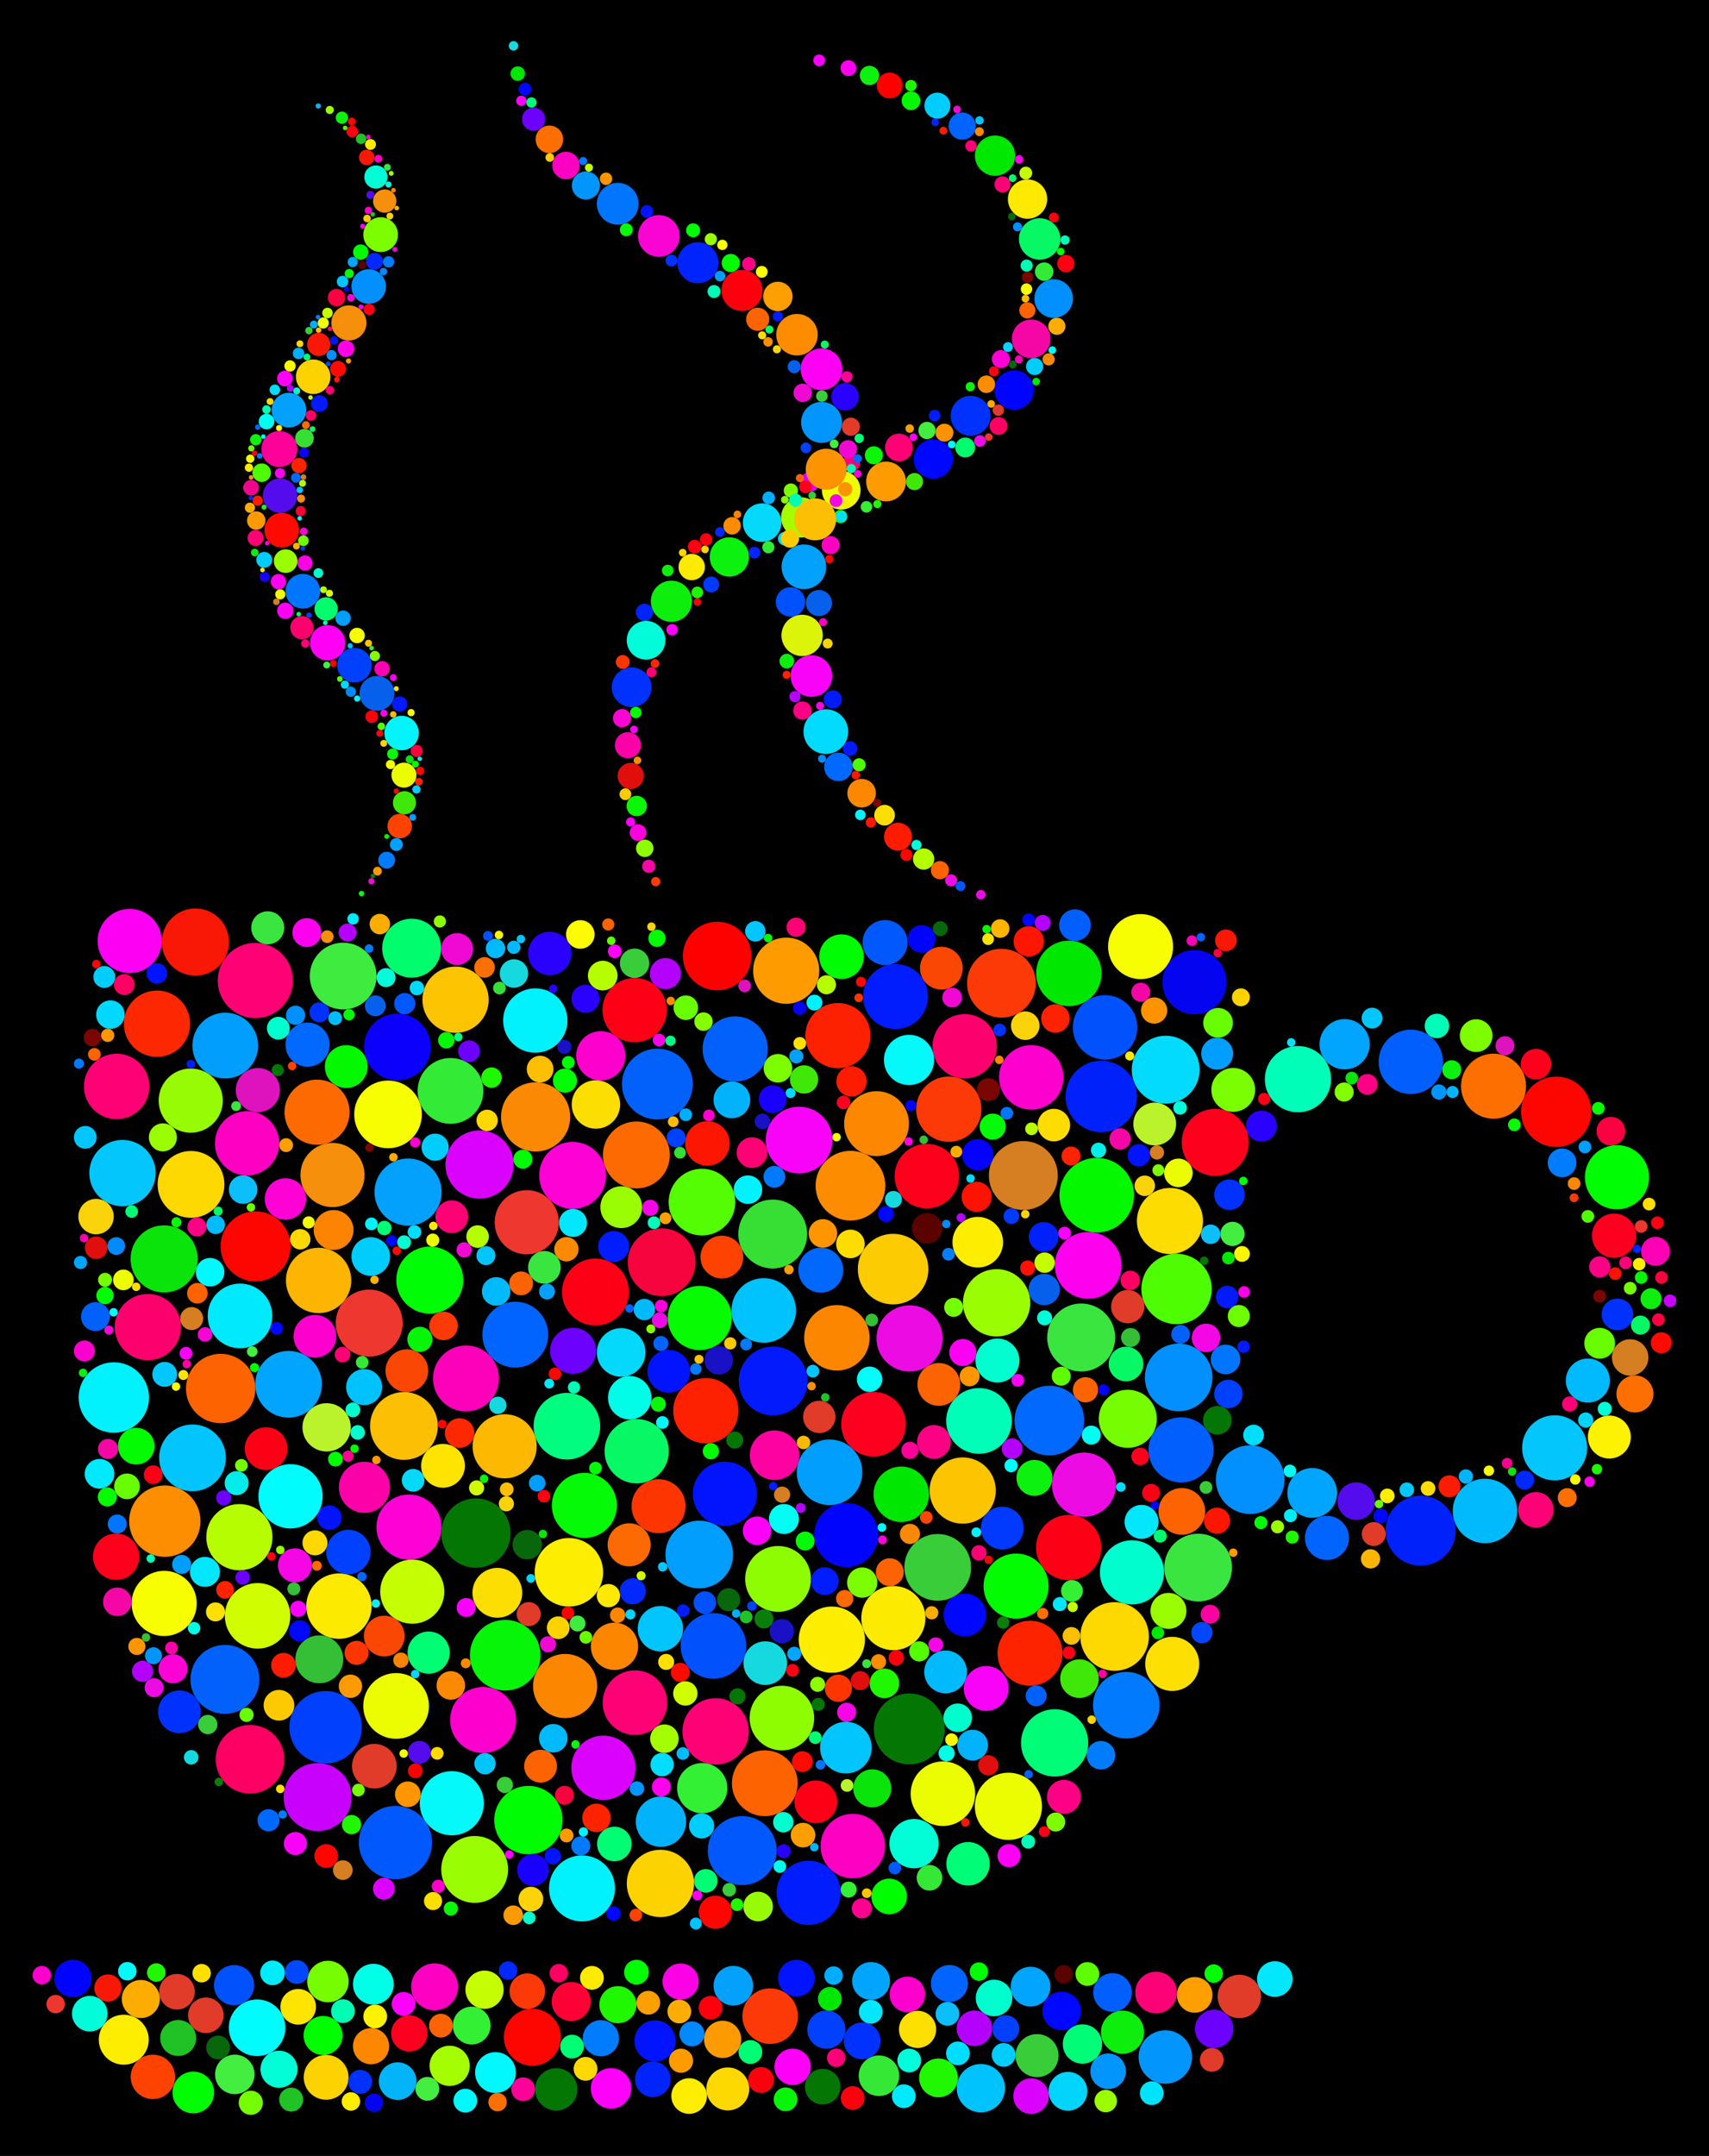 <?xml version="1.0" encoding="utf-8"?>
<!DOCTYPE svg PUBLIC "-//W3C//DTD SVG 1.1//EN" "http://www.w3.org/Graphics/SVG/1.1/DTD/svg11.dtd">
<svg version="1.1" id="Layer_1" xmlns="http://www.w3.org/2000/svg" xmlns:xlink="http://www.w3.org/1999/xlink" x="0px" y="0px"
	 viewBox="665.473 32.519 1234.526 1556.951" enable-background="new 665.473 32.519 1234.526 1556.951"
	 xml:space="preserve">
<rect x="665.474" y="32.519" width="1234.526" height="1556.951"/>
<g>
	<circle fill="#FDED01" cx="1076.432" cy="1167.959" r="24.747"/>
	<circle fill="#FC016D" cx="1362.343" cy="788.109" r="23.259"/>
	<circle fill="#D67E22" cx="1404.689" cy="881.438" r="24.899"/>
	<circle fill="#00C2FD" cx="1217.159" cy="978.883" r="23.339"/>
	<circle fill="#FE00C2" cx="1281.526" cy="1365.654" r="23.299"/>
	<circle fill="#FC016D" cx="772.296" cy="990.904" r="23.931"/>
	<circle fill="#017AFD" cx="1479.073" cy="1263.948" r="24.047"/>
	<circle fill="#0261FB" cx="1196.55" cy="790.05" r="23.562"/>
	<circle fill="#015FFD" cx="1518.638" cy="1079.568" r="23.546"/>
	<circle fill="#019EFD" cx="1170.604" cy="1155.131" r="24.439"/>
	<circle fill="#3ACD3A" cx="1342.851" cy="1164.412" r="24.106"/>
	<circle fill="#019EFD" cx="1264.724" cy="1095.748" r="23.695"/>
	<circle fill="#FD01D5" cx="960.886" cy="1135.313" r="23.515"/>
	<circle fill="#0261FB" cx="827.948" cy="1245.297" r="24.89"/>
	<circle fill="#FCBF03" cx="957.264" cy="1062.294" r="24.493"/>
	<circle fill="#08F865" cx="1125.404" cy="1080.528" r="23.23"/>
	<circle fill="#07F508" cx="1030.414" cy="1227.839" r="25.499"/>
	<circle fill="#FDED01" cx="1266.351" cy="1216.624" r="23.935"/>
	<circle fill="#FE00C2" cx="843.93" cy="858.158" r="23.239"/>
	<circle fill="#031AFC" cx="1224.014" cy="1029.82" r="24.897"/>
	<circle fill="#02DBFD" cx="1507.534" cy="805.016" r="24.533"/>
	<circle fill="#FD2301" cx="1409.541" cy="1226.448" r="23.481"/>
	<circle fill="#0190FD" cx="1516.899" cy="1027.253" r="24.432"/>
	<circle fill="#C701FC" cx="894.925" cy="1330.304" r="24.579"/>
	<circle fill="#FD01D5" cx="1079.132" cy="881.347" r="24.19"/>
	<circle fill="#01A5FD" cx="873.918" cy="1032.17" r="24.078"/>
	<circle fill="#FD6A01" cx="894.503" cy="835.711" r="23.518"/>
	<circle fill="#EDFD01" cx="1393.929" cy="1336.969" r="24.272"/>
	<circle fill="#FD0016" cx="1123.905" cy="762.005" r="23.248"/>
	<circle fill="#011DFD" cx="1312.392" cy="752.204" r="23.479"/>
	<circle fill="#40EB40" cx="913.365" cy="737.403" r="24.119"/>
	<circle fill="#FDEA01" cx="910.322" cy="1192.414" r="23.626"/>
	<circle fill="#FD9B01" cx="1233.386" cy="733.523" r="23.91"/>
	<circle fill="#F7FE01" cx="784.074" cy="1190.469" r="23.541"/>
	<circle fill="#0121FA" cx="1461.041" cy="824.365" r="25.825"/>
	<circle fill="#FE0174" cx="749.76" cy="817.106" r="23.646"/>
	<circle fill="#FDCB01" cx="1310.629" cy="949.03" r="25.501"/>
	<circle fill="#FD2801" cx="778.87" cy="771.809" r="23.961"/>
	<circle fill="#01F2FD" cx="1085.895" cy="1396.252" r="23.852"/>
	<circle fill="#DA01FD" cx="1101.37" cy="1309.127" r="23.212"/>
	<circle fill="#01FD7F" cx="1074.989" cy="1062.479" r="24.071"/>
	<circle fill="#EC0CE3" cx="1322.535" cy="999.079" r="23.911"/>
	<circle fill="#FDD801" cx="1470.637" cy="1214.316" r="24.79"/>
	<circle fill="#FE0063" cx="846.073" cy="1302.994" r="24.803"/>
	<circle fill="#4FFD02" cx="1515.38" cy="963.361" r="25.434"/>
	<circle fill="#FD8701" cx="1298.671" cy="843.973" r="23.434"/>
	<circle fill="#EE372F" cx="932.186" cy="988.007" r="24.192"/>
	<circle fill="#FD0016" cx="1095.625" cy="965.554" r="24.197"/>
	<circle fill="#FC8903" cx="1052.4" cy="839.119" r="25.003"/>
	<circle fill="#00FD77" cx="1427.32" cy="1291.153" r="24.298"/>
	<circle fill="#0159FD" cx="951.128" cy="1363.152" r="26.454"/>
	<circle fill="#8FFD02" cx="1227.521" cy="1172.741" r="23.778"/>
	<circle fill="#B7FD01" cx="838.406" cy="1142.616" r="23.92"/>
	<circle fill="#FD0601" cx="850.088" cy="932.577" r="25.282"/>
	<circle fill="#047604" cx="1322.293" cy="1281.073" r="25.603"/>
	<circle fill="#0261FB" cx="1140.347" cy="815.404" r="25.584"/>
	<circle fill="#F81805" cx="806.619" cy="712.828" r="24.275"/>
	<circle fill="#F903F8" cx="1242.703" cy="855.832" r="24.1"/>
	<circle fill="#FE6301" cx="1217.949" cy="1320.307" r="23.77"/>
	<circle fill="#FD6A01" cx="1125.178" cy="866.586" r="24.165"/>
	<circle fill="#00FEB8" cx="1372.693" cy="1058.643" r="23.737"/>
	<circle fill="#00FEB8" cx="1603.086" cy="811.84" r="23.937"/>
	<circle fill="#FD8D01" cx="784.533" cy="1131.049" r="25.79"/>
	<circle fill="#03A1FB" cx="960.249" cy="893.399" r="24.253"/>
	<circle fill="#FD8C01" cx="1279.811" cy="888.775" r="25.176"/>
	<circle fill="#FD8601" cx="1073.706" cy="1250.101" r="23.182"/>
	<circle fill="#EDFD01" cx="1346.602" cy="1327.866" r="23.315"/>
	<circle fill="#FDC401" cx="994.556" cy="754.494" r="23.941"/>
	<circle fill="#54FD03" cx="1172.556" cy="900.65" r="24.093"/>
	<circle fill="#9AFD01" cx="1385.405" cy="973.371" r="24.333"/>
	<circle fill="#0159FD" cx="1201.646" cy="1368.96" r="24.903"/>
	<circle fill="#01C5FC" cx="804.551" cy="1085.33" r="24.119"/>
	<circle fill="#FDEA01" cx="1310.816" cy="1201.039" r="23.182"/>
	<circle fill="#0114FD" cx="1189.126" cy="1111.261" r="23.182"/>
	<circle fill="#FDD201" cx="1142.534" cy="1392.664" r="24.313"/>
	<circle fill="#0169FD" cx="1423.486" cy="1058.416" r="25.178"/>
	<circle fill="#FD2101" cx="1270.775" cy="780.408" r="23.544"/>
	<circle fill="#FC0116" cx="1437.439" cy="1150.107" r="23.565"/>
	<circle fill="#FE6301" cx="824.872" cy="1035.261" r="25.064"/>
	<circle fill="#DA01FD" cx="1011.885" cy="873.491" r="24.65"/>
	<circle fill="#01FD03" cx="1047.203" cy="1346.912" r="24.701"/>
	<circle fill="#0140FD" cx="900.687" cy="1279.873" r="26.18"/>
	<circle fill="#0264FE" cx="1037.687" cy="996.352" r="23.791"/>
	<circle fill="#FD001C" cx="1543.309" cy="857.488" r="24.226"/>
	<circle fill="#FDD801" cx="803.459" cy="887.854" r="24.139"/>
	<circle fill="#01F2FD" cx="1052.157" cy="769.507" r="23.241"/>
	<circle fill="#EE372F" cx="1045.979" cy="915.184" r="23.182"/>
	<circle fill="#015FFD" cx="1684.582" cy="799.347" r="23.239"/>
	<circle fill="#3BE540" cx="1446.49" cy="998.415" r="24.557"/>
	<circle fill="#EDFD01" cx="951.611" cy="1264.487" r="23.735"/>
	<circle fill="#01FCFD" cx="875.347" cy="1113.103" r="23.229"/>
	<circle fill="#F7FE01" cx="1489.405" cy="716.119" r="23.488"/>
	<circle fill="#FD8601" cx="1270.026" cy="998.628" r="23.661"/>
	<circle fill="#0151FD" cx="1180.822" cy="1221.148" r="23.708"/>
	<circle fill="#EC0CE3" cx="1448.53" cy="1104.695" r="23.182"/>
	<circle fill="#3BE540" cx="1530.966" cy="1164.565" r="24.475"/>
	<circle fill="#FDB901" cx="1030.014" cy="1076.974" r="23.182"/>
	<circle fill="#00E701" cx="1437.585" cy="735.467" r="23.66"/>
	<circle fill="#01F2FD" cx="747.706" cy="1041.75" r="25.432"/>
	<circle fill="#FD001F" cx="1296.474" cy="1061.021" r="23.359"/>
	<circle fill="#07FC03" cx="1170.956" cy="984.312" r="23.182"/>
	<circle fill="#04F9FA" cx="991.841" cy="1334.758" r="23.182"/>
	<circle fill="#FD6F01" cx="1744.362" cy="816.928" r="23.497"/>
	<circle fill="#FD2101" cx="1175.358" cy="1051.288" r="23.601"/>
	<circle fill="#FDC401" cx="1360.887" cy="1108.93" r="23.942"/>
	<circle fill="#F7FE01" cx="945.786" cy="837.297" r="24.451"/>
	<circle fill="#FD0601" cx="1789.637" cy="835.406" r="25.404"/>
	<circle fill="#03C6FC" cx="753.951" cy="879.674" r="23.971"/>
	<circle fill="#019EFD" cx="828.186" cy="787.587" r="23.747"/>
	<circle fill="#04F901" cx="1457.735" cy="895.61" r="26.942"/>
	<circle fill="#FE0175" cx="849.93" cy="740.598" r="27.175"/>
	<circle fill="#0190FD" cx="1568.566" cy="1101.05" r="24.8"/>
	<circle fill="#01FD05" cx="975.946" cy="956.963" r="24.224"/>
	<circle fill="#FE0174" cx="1124.132" cy="1262.103" r="23.33"/>
	<circle fill="#9AFD01" cx="1008.359" cy="1382.557" r="24.162"/>
	<circle fill="#01FD03" cx="1833.546" cy="882.657" r="23.188"/>
	<circle fill="#F5043E" cx="1143.42" cy="944.051" r="24.503"/>
	<circle fill="#047604" cx="1009.247" cy="1139.662" r="25.041"/>
	<circle fill="#33EB36" cx="990.908" cy="820.323" r="23.758"/>
	<circle fill="#FDDC01" cx="1510.617" cy="914.282" r="23.875"/>
	<circle fill="#FD00EE" cx="1451.541" cy="946.307" r="24.133"/>
	<circle fill="#0121FA" cx="1691.71" cy="1137.929" r="25.327"/>
	<circle fill="#FD00CD" cx="1410.428" cy="810.56" r="23.299"/>
	<circle fill="#FD001C" cx="1334.997" cy="881.872" r="23.304"/>
	<circle fill="#FE0174" cx="1182.421" cy="1282.849" r="23.979"/>
	<circle fill="#0504F1" cx="1528.368" cy="741.808" r="23.182"/>
	<circle fill="#FD00F4" cx="759.168" cy="712.06" r="23.182"/>
	<circle fill="#C5FD03" cx="963.273" cy="1181.948" r="23.182"/>
	<circle fill="#FD00CD" cx="1014.489" cy="1274.647" r="23.87"/>
	<circle fill="#0104FD" cx="1276.802" cy="1141.042" r="23.182"/>
	<circle fill="#03FC02" cx="1399.467" cy="1177.944" r="23.518"/>
	<circle fill="#37DE34" cx="1223.66" cy="923.674" r="24.877"/>
	<circle fill="#0AE40B" cx="784.032" cy="941.655" r="24.244"/>
	<circle fill="#05FA07" cx="1087.625" cy="1119.674" r="23.518"/>
	<circle fill="#FDB402" cx="895.623" cy="957.205" r="23.616"/>
	<circle fill="#D1FD01" cx="851.545" cy="1199.417" r="23.673"/>
	<circle fill="#01E9FD" cx="838.861" cy="982.831" r="23.358"/>
	<circle fill="#97FB05" cx="803.257" cy="827.347" r="23.182"/>
	<circle fill="#FD00BA" cx="1002.094" cy="1027.995" r="23.834"/>
	<circle fill="#01FDCE" cx="1483.195" cy="1168.018" r="23.182"/>
	<circle fill="#0151FD" cx="1463.748" cy="774.468" r="23.303"/>
	<circle fill="#01BAFD" cx="1738.171" cy="1123.671" r="23.273"/>
	<circle fill="#03C6FC" cx="1788.508" cy="1078.086" r="23.52"/>
	<circle fill="#8FFD02" cx="1230.3" cy="1273.241" r="23.35"/>
	<circle fill="#0C00FD" cx="952.534" cy="788.606" r="24.092"/>
	<circle fill="#011DFD" cx="1249.618" cy="1399.453" r="23.182"/>
	<circle fill="#FC3A07" cx="1350.86" cy="833.534" r="23.595"/>
	<circle fill="#FC3A07" cx="1388.883" cy="742.549" r="24.857"/>
	<circle fill="#F58F0C" cx="905.662" cy="881.058" r="23.182"/>
	<circle fill="#FD0101" cx="1183.531" cy="722.931" r="24.766"/>
	<circle fill="#F903F8" cx="1377.864" cy="1251.857" r="16.186"/>
	<circle fill="#01A5FD" cx="1613.388" cy="1110.649" r="17.991"/>
	<circle fill="#BAF32B" cx="1499.612" cy="844.219" r="15.462"/>
	<circle fill="#FD3601" cx="1141.198" cy="1120.235" r="19.503"/>
	<circle fill="#7BFE02" cx="1556.322" cy="819.59" r="15.843"/>
	<circle fill="#76FD01" cx="1480.165" cy="1057.138" r="20.988"/>
	<circle fill="#0131FD" cx="795.108" cy="1268.746" r="15.462"/>
	<circle fill="#FD8601" cx="1109.358" cy="1221.43" r="17.096"/>
	<circle fill="#FDDE02" cx="1024.736" cy="1182.798" r="17.995"/>
	<circle fill="#DE13BD" cx="851.751" cy="819.761" r="15.946"/>
	<circle fill="#0139FD" cx="1389.483" cy="1136.04" r="15.462"/>
	<circle fill="#E03C29" cx="935.899" cy="1307.988" r="16.131"/>
	<circle fill="#01FD6E" cx="962.843" cy="717.251" r="21.296"/>
	<circle fill="#FD001F" cx="1831.446" cy="924.897" r="16.014"/>
	<circle fill="#FDED01" cx="1371.783" cy="929.6" r="18.286"/>
	<circle fill="#04F9FA" cx="1322.128" cy="797.968" r="18.147"/>
	<circle fill="#03FCD0" cx="1385.998" cy="1015.03" r="15.891"/>
	<circle fill="#FD0016" cx="1254.824" cy="1333.702" r="15.462"/>
	<circle fill="#FC6302" cx="1343.659" cy="1032.306" r="15.462"/>
	<circle fill="#BAF32B" cx="901.412" cy="1063.304" r="17.457"/>
	<circle fill="#00FD77" cx="1364.773" cy="1378.474" r="15.701"/>
	<circle fill="#01FDE7" cx="1120.357" cy="1041.913" r="15.713"/>
	<circle fill="#0169FD" cx="887.625" cy="786.917" r="15.945"/>
	<circle fill="#01BAFD" cx="1812.475" cy="1029.519" r="15.922"/>
	<circle fill="#01C5FC" cx="1142.518" cy="1208.711" r="16.407"/>
	<circle fill="#FA4703" cx="959.38" cy="1022.395" r="15.462"/>
	<circle fill="#FD01A9" cx="928.743" cy="1106.606" r="18.483"/>
	<circle fill="#0159FD" cx="1304.82" cy="713.199" r="16.255"/>
	<circle fill="#FDE401" cx="985.507" cy="1091.066" r="15.824"/>
	<circle fill="#01FD03" cx="1273.37" cy="723.393" r="16.144"/>
	<circle fill="#01BAFD" cx="1348.555" cy="1239.916" r="15.462"/>
	<circle fill="#0007FD" cx="1362.469" cy="1198.774" r="15.462"/>
	<circle fill="#35BF36" cx="896.148" cy="1230.807" r="17.3"/>
	<circle fill="#FD00CD" cx="1099.474" cy="794.996" r="17.804"/>
	<circle fill="#FD001C" cx="749.377" cy="1156.717" r="16.746"/>
	<circle fill="#0114FD" cx="1148.594" cy="1022.835" r="15.462"/>
	<circle fill="#00E701" cx="1316.523" cy="1111.632" r="20.047"/>
	<circle fill="#0068FD" cx="1258.414" cy="949.768" r="16.237"/>
	<circle fill="#FE6301" cx="1519.183" cy="1124.014" r="16.873"/>
	<circle fill="#04F901" cx="915.599" cy="802.762" r="15.462"/>
	<circle fill="#FD00CD" cx="892.968" cy="997.521" r="15.462"/>
	<circle fill="#01C5FC" cx="1276.503" cy="1294.593" r="18.665"/>
	<circle fill="#FD01A1" cx="1224.989" cy="1083.408" r="17.912"/>
	<circle fill="#FA4703" cx="1345.489" cy="731.686" r="15.462"/>
	<circle fill="#6C01FD" cx="1079.467" cy="1007.999" r="16.629"/>
	<circle fill="#FDE001" cx="1512.244" cy="1234.125" r="19.534"/>
	<circle fill="#2901FD" cx="1062.59" cy="721.067" r="15.69"/>
	<circle fill="#01FED7" cx="1325.754" cy="1363.924" r="17.826"/>
	<circle fill="#FD6A01" cx="1119.954" cy="1148.138" r="15.567"/>
	<circle fill="#02B3FC" cx="1142.935" cy="1348.037" r="18.197"/>
	<circle fill="#FD1601" cx="1176.505" cy="858.289" r="16.108"/>
	<circle fill="#FC0116" cx="857.721" cy="1078.659" r="15.462"/>
	<circle fill="#FDF201" cx="1828.001" cy="1070.292" r="15.536"/>
	<circle fill="#0264FE" cx="1624.005" cy="1143.161" r="15.944"/>
	<circle fill="#01A5FD" cx="1636.795" cy="786.633" r="18.155"/>
	<circle fill="#FE4201" cx="1186.928" cy="940.347" r="15.462"/>
	<circle fill="#16D9E0" cx="1218.291" cy="1233.562" r="15.764"/>
	<circle fill="#0141FD" cx="917.152" cy="1153.336" r="16.045"/>
	<circle fill="#FDDE02" cx="1095.941" cy="830.126" r="17.504"/>
	<circle fill="#33F035" cx="1172.727" cy="1323.854" r="18.156"/>
	<circle fill="#FC3A07" cx="985.889" cy="990.038" r="10.313"/>
	<circle fill="#EDFD01" cx="1516.71" cy="879.521" r="10.313"/>
	<circle fill="#FD6F01" cx="1846.506" cy="1039.175" r="13.393"/>
	<circle fill="#01BAFD" cx="1023.896" cy="965.16" r="10.313"/>
	<circle fill="#02B3FC" cx="1368.051" cy="1292.802" r="11.127"/>
	<circle fill="#FD0185" cx="1340.133" cy="1073.834" r="12.192"/>
	<circle fill="#FE0175" cx="1208.696" cy="864.891" r="11.092"/>
	<circle fill="#FD00EE" cx="887.115" cy="705.998" r="10.448"/>
	<circle fill="#01E9FD" cx="737.383" cy="1096.855" r="10.727"/>
	<circle fill="#01F2FD" cx="1205.767" cy="891.66" r="10.313"/>
	<circle fill="#011DFD" cx="1108.787" cy="932.7" r="11.195"/>
	<circle fill="#FD0185" cx="1434.016" cy="1330.128" r="12.255"/>
	<circle fill="#FD0601" cx="1182.225" cy="1413.461" r="11.989"/>
	<circle fill="#FE1201" cx="1370.992" cy="896.817" r="10.901"/>
	<circle fill="#08670B" cx="1046.352" cy="1148.036" r="10.627"/>
	<circle fill="#FC8903" cx="991.126" cy="1249.694" r="10.313"/>
	<circle fill="#00FEF3" cx="1231.761" cy="1129.483" r="10.849"/>
	<circle fill="#02B3FC" cx="1194.157" cy="826.813" r="13.279"/>
	<circle fill="#FAD30B" cx="1406.084" cy="773.226" r="10.313"/>
	<circle fill="#F507A5" cx="750.24" cy="1189.285" r="10.313"/>
	<circle fill="#A5FD02" cx="1145.431" cy="1288.146" r="10.313"/>
	<circle fill="#0131FD" cx="1553.621" cy="895.306" r="11.049"/>
	<circle fill="#FDCA01" cx="866.984" cy="1263.991" r="11.077"/>
	<circle fill="#0760EC" cx="1419.749" cy="963.754" r="11.332"/>
	<circle fill="#FD0177" cx="1774.942" cy="1122.896" r="12.849"/>
	<circle fill="#40E809" cx="1445.254" cy="1244.779" r="13.939"/>
	<circle fill="#0131FD" cx="1833.85" cy="981.763" r="11.446"/>
	<circle fill="#08F865" cx="1478.889" cy="1017.543" r="12.525"/>
	<circle fill="#FE00F7" cx="1212.372" cy="1137.962" r="10.313"/>
	<circle fill="#03FC02" cx="763.895" cy="1076.878" r="13.248"/>
	<circle fill="#FE0175" cx="991.855" cy="911.213" r="11.84"/>
	<circle fill="#FE9501" cx="1259.931" cy="923.26" r="10.313"/>
	<circle fill="#1911C6" cx="1184.698" cy="1014.87" r="10.323"/>
	<circle fill="#3ACD3A" cx="1123.87" cy="728.142" r="10.615"/>
	<circle fill="#3BE540" cx="858.88" cy="702.537" r="11.925"/>
	<circle fill="#F406E5" cx="878.518" cy="1162.961" r="12.279"/>
	<circle fill="#0CBFFB" cx="841.107" cy="891.592" r="10.313"/>
	<circle fill="#9AFD01" cx="1509.54" cy="1195.84" r="12.997"/>
	<circle fill="#01D8FD" cx="745.231" cy="765.244" r="10.313"/>
	<circle fill="#FC8402" cx="906.448" cy="920.77" r="14.393"/>
	<circle fill="#FE6301" cx="1055.973" cy="1308.003" r="11.861"/>
	<circle fill="#FC2202" cx="1427.884" cy="768.026" r="10.313"/>
	<circle fill="#7CFE01" cx="1227.427" cy="803.983" r="10.313"/>
	<circle fill="#01FD73" cx="1109.264" cy="1364.163" r="12.498"/>
	<circle fill="#FDFC01" cx="1084.683" cy="707.353" r="10.313"/>
	<circle fill="#B401FC" cx="1146.144" cy="735.626" r="11.255"/>
	<circle fill="#0402FC" cx="1371.745" cy="866.414" r="11.31"/>
	<circle fill="#B7FD01" cx="1100.867" cy="737.056" r="10.71"/>
	<circle fill="#EF09D2" cx="995.674" cy="717.897" r="11.541"/>
	<circle fill="#0AE40B" cx="1295.551" cy="1323.972" r="13.727"/>
	<circle fill="#9AFD01" cx="1114.249" cy="904.304" r="15.105"/>
	<circle fill="#017CFD" cx="1460.754" cy="1300.104" r="10.313"/>
	<circle fill="#E03C29" cx="1480.139" cy="976.119" r="12.044"/>
	<circle fill="#FD01D5" cx="790.474" cy="1237.636" r="10.514"/>
	<circle fill="#04D9FC" cx="1114.192" cy="1009.202" r="17.575"/>
	<circle fill="#0261FB" cx="734.41" cy="983.323" r="10.421"/>
	<circle fill="#00FE01" cx="1307.775" cy="1402.042" r="12.875"/>
	<circle fill="#0CF20E" cx="1412.707" cy="1099.785" r="12.976"/>
	<circle fill="#FD00B3" cx="1861.357" cy="936.179" r="10.454"/>
	<circle fill="#1900FD" cx="1050.481" cy="1382.946" r="11.482"/>
	<circle fill="#047604" cx="1544.873" cy="1058.164" r="10.313"/>
	<circle fill="#7CFE01" cx="1731.796" cy="780.422" r="11.819"/>
	<circle fill="#01F8FD" cx="817.226" cy="951.265" r="10.313"/>
	<circle fill="#F406E5" cx="1536.681" cy="998.688" r="10.313"/>
	<circle fill="#01CDFD" cx="933.298" cy="939.935" r="13.961"/>
	<circle fill="#20F800" cx="1304.354" cy="1248.18" r="10.698"/>
	<circle fill="#01FDCE" cx="1357.298" cy="1273.032" r="10.313"/>
	<circle fill="#D67E22" cx="1843.059" cy="1012.837" r="13.169"/>
	<circle fill="#FA4703" cx="943.05" cy="1214.018" r="14.732"/>
	<circle fill="#0176FD" cx="1550.783" cy="1014.234" r="10.676"/>
	<circle fill="#01BAFD" cx="1065.145" cy="1287.815" r="10.313"/>
	<circle fill="#FDDC01" cx="1426.738" cy="845.024" r="11.754"/>
	<circle fill="#7BFE02" cx="1288.323" cy="1175.399" r="10.926"/>
	<circle fill="#FD001C" cx="1775.031" cy="801.038" r="11.045"/>
	<circle fill="#FD2301" cx="1096.393" cy="1345.329" r="10.313"/>
	<circle fill="#FDDC01" cx="1279.786" cy="930.827" r="10.313"/>
	<circle fill="#2901FD" cx="1576.723" cy="845.763" r="11.184"/>
	<circle fill="#540CEC" cx="1645.153" cy="1116.598" r="13.545"/>
	<circle fill="#3BE540" cx="1058.727" cy="947.768" r="11.807"/>
	<circle fill="#03C6FC" cx="784.441" cy="1025.027" r="8.969"/>
	<circle fill="#E03C29" cx="1257.29" cy="1055.759" r="11.7"/>
	<circle fill="#36E836" cx="1336.928" cy="1388.591" r="9.254"/>
	<circle fill="#0148FD" cx="1533.706" cy="1211.553" r="7.689"/>
	<circle fill="#FDE001" cx="821.125" cy="1196.572" r="6.879"/>
	<circle fill="#B401FC" cx="768.432" cy="1239.468" r="7.614"/>
	<circle fill="#2901FD" cx="1088.42" cy="753.811" r="10.162"/>
	<circle fill="#02E7FC" cx="813.534" cy="1167.679" r="10.836"/>
	<circle fill="#FD9301" cx="1499.189" cy="762.272" r="9.477"/>
	<circle fill="#16D9E0" cx="1036.747" cy="735.551" r="10.259"/>
	<circle fill="#01CDFD" cx="740.832" cy="738.032" r="7.901"/>
	<circle fill="#F802FB" cx="1002.226" cy="1193.381" r="6.879"/>
	<circle fill="#0B7E09" cx="1217.319" cy="1201.65" r="6.879"/>
	<circle fill="#0176FD" cx="750.15" cy="1133.104" r="6.879"/>
	<circle fill="#FE0174" cx="1240.535" cy="702.133" r="6.957"/>
	<circle fill="#FD00F4" cx="1360.977" cy="1009.264" r="9.786"/>
	<circle fill="#01CDFD" cx="1172.291" cy="1351.105" r="9.098"/>
	<circle fill="#0007FD" cx="881.96" cy="1210.255" r="7.673"/>
	<circle fill="#9AFD01" cx="783.121" cy="853.885" r="10.131"/>
	<circle fill="#0131FD" cx="896.165" cy="763.563" r="7.189"/>
	<circle fill="#35BF36" cx="1482.167" cy="998.418" r="6.879"/>
	<circle fill="#FDE901" cx="1104.967" cy="1184.842" r="8.409"/>
	<circle fill="#FE0063" cx="755.249" cy="743.528" r="7.528"/>
	<circle fill="#790600" cx="1379.473" cy="819.436" r="8.303"/>
	<circle fill="#0114FD" cx="903.471" cy="1128.519" r="8.843"/>
	<circle fill="#019EFD" cx="796.666" cy="1162.27" r="6.879"/>
	<circle fill="#011DFD" cx="1261.299" cy="1174.371" r="10.04"/>
	<circle fill="#FD6F01" cx="1015.502" cy="731.146" r="7.426"/>
	<circle fill="#01BAFD" cx="1023.397" cy="717.483" r="7.029"/>
	<circle fill="#0DEE0D" cx="1858.102" cy="970.411" r="7.598"/>
	<circle fill="#FD0B01" cx="1865.545" cy="1002.241" r="7.598"/>
	<circle fill="#0CF20E" cx="1714.155" cy="805.049" r="6.879"/>
	<circle fill="#FD2801" cx="997.507" cy="1067.423" r="10.69"/>
	<circle fill="#68FD02" cx="1545.383" cy="771.153" r="10.739"/>
	<circle fill="#FE6301" cx="808.044" cy="966.464" r="7.444"/>
	<circle fill="#F507A5" cx="1489.545" cy="749.061" r="6.879"/>
	<circle fill="#B4FE01" cx="1262.489" cy="743.682" r="6.879"/>
	<circle fill="#01DDFD" cx="1143.756" cy="1306.832" r="8.448"/>
	<circle fill="#05FA07" cx="1382.593" cy="846.138" r="9.442"/>
	<circle fill="#0129FD" cx="1122.549" cy="1181.692" r="9.453"/>
	<circle fill="#590200" cx="1335.263" cy="919.521" r="11.04"/>
	<circle fill="#EDFD01" cx="754.59" cy="956.817" r="7.465"/>
	<circle fill="#F98906" cx="1322.794" cy="1140.256" r="7.292"/>
	<circle fill="#E00E0C" cx="1379.376" cy="1307.361" r="7.318"/>
	<circle fill="#F5043E" cx="1073.22" cy="1329.012" r="6.879"/>
	<circle fill="#0141FD" cx="1552.841" cy="1039.196" r="10.26"/>
	<circle fill="#EC0CE3" cx="776.808" cy="1251.297" r="6.879"/>
	<circle fill="#EF09D2" cx="1353.259" cy="752.888" r="7.119"/>
	<circle fill="#B7FD01" cx="1010.468" cy="925.515" r="8.142"/>
	<circle fill="#02E7FC" cx="1490.08" cy="1131.559" r="12.271"/>
	<circle fill="#FD1C01" cx="870.26" cy="1235.122" r="8.944"/>
	<circle fill="#08F865" cx="1850.48" cy="989.46" r="6.879"/>
	<circle fill="#54FD03" cx="1329.525" cy="1225.079" r="7.28"/>
	<circle fill="#DA01FD" cx="942.779" cy="1396.485" r="7.909"/>
	<circle fill="#FD2301" cx="1439.171" cy="867.339" r="6.879"/>
	<circle fill="#FD0B01" cx="1156.897" cy="1240.203" r="6.879"/>
	<circle fill="#C5FD03" cx="1420.082" cy="944.358" r="7.386"/>
	<circle fill="#02FCDA" cx="944.344" cy="738.503" r="6.879"/>
	<circle fill="#04ECE9" cx="836.409" cy="1103.576" r="8.674"/>
	<circle fill="#97FB05" cx="1213.1" cy="1409.352" r="10.693"/>
	<circle fill="#0141FD" cx="1153.88" cy="854.227" r="6.879"/>
	<circle fill="#75FD04" cx="1354.367" cy="976.655" r="6.879"/>
	<circle fill="#03C6FC" cx="727.068" cy="853.864" r="8.208"/>
	<circle fill="#F507A5" cx="1474.588" cy="855.031" r="7.7"/>
	<circle fill="#08670B" cx="1191.834" cy="1187.75" r="8.285"/>
	<circle fill="#FD1601" cx="1544.64" cy="1130.732" r="9.456"/>
	<circle fill="#04D9FC" cx="963.913" cy="1101.543" r="8.178"/>
	<circle fill="#F81805" cx="1551.055" cy="711.625" r="7.85"/>
	<circle fill="#FD3601" cx="1271.082" cy="1251.695" r="9.835"/>
	<circle fill="#FD00CE" cx="726.454" cy="1008.146" r="7.594"/>
	<circle fill="#FD01D5" cx="871.668" cy="898.388" r="14.975"/>
	<circle fill="#E00E0C" cx="1286.883" cy="1246.247" r="6.879"/>
	<circle fill="#7CFE01" cx="1428.097" cy="1348.324" r="6.879"/>
	<circle fill="#01FD05" cx="1043.178" cy="869.638" r="6.879"/>
	<circle fill="#FD0185" cx="807.743" cy="918.574" r="6.879"/>
	<circle fill="#0261FB" cx="1413.948" cy="1257.187" r="7.572"/>
	<circle fill="#0760EC" cx="936.596" cy="758.906" r="7.536"/>
	<circle fill="#FD1C01" cx="1712.515" cy="1105.885" r="7.945"/>
	<circle fill="#0104FD" cx="1331.239" cy="710.58" r="10.005"/>
	<circle fill="#FC0141" cx="1829.143" cy="849.388" r="10.372"/>
	<circle fill="#017CFD" cx="1793.852" cy="872.285" r="10.372"/>
	<circle fill="#6EFE01" cx="1560.36" cy="982.909" r="7.992"/>
	<circle fill="#FE6301" cx="1308.229" cy="1167.895" r="10.064"/>
	<circle fill="#6C01FD" cx="1004.309" cy="791.688" r="7.858"/>
	<circle fill="#015FFD" cx="1442.024" cy="700.643" r="11.445"/>
	<circle fill="#FD9F01" cx="1245.544" cy="1357.779" r="8.885"/>
	<circle fill="#FCBF03" cx="1055.647" cy="804.614" r="9.654"/>
	<circle fill="#FE9501" cx="960.059" cy="1328.289" r="9.251"/>
	<circle fill="#FE9501" cx="1365.89" cy="1026.445" r="7.231"/>
	<circle fill="#40E809" cx="1246.304" cy="812.054" r="10.217"/>
	<circle fill="#FE6301" cx="1041.907" cy="959.339" r="8.608"/>
	<circle fill="#5FFD01" cx="1432.095" cy="1026.362" r="6.879"/>
	<circle fill="#FD00EE" cx="1143.23" cy="1322.963" r="6.879"/>
	<circle fill="#20F800" cx="1020.536" cy="810.726" r="7.386"/>
	<circle fill="#FD01A1" cx="1539.631" cy="1198.245" r="6.879"/>
	<circle fill="#68FD02" cx="1160.878" cy="760.256" r="8.87"/>
	<circle fill="#01C6FD" cx="1211.073" cy="705.081" r="7.392"/>
	<circle fill="#01FD73" cx="1175.309" cy="1390.8" r="8.515"/>
	<circle fill="#0129FD" cx="1766.871" cy="1101.407" r="6.879"/>
	<circle fill="#FD6F01" cx="1797.593" cy="1114.075" r="6.879"/>
	<circle fill="#FDB402" cx="1655.506" cy="1158.264" r="6.958"/>
	<circle fill="#031AFC" cx="1551.934" cy="969.159" r="8.134"/>
	<circle fill="#68FD02" cx="1821.022" cy="1002.58" r="11.138"/>
	<circle fill="#01FDCE" cx="866.548" cy="775.062" r="8.237"/>
	<circle fill="#DE13BD" cx="1752.639" cy="787.702" r="6.879"/>
	<circle fill="#FC8903" cx="1074.628" cy="934.679" r="8.789"/>
	<circle fill="#01C5FC" cx="1015.824" cy="1306.186" r="7.698"/>
	<circle fill="#E00E0C" cx="734.946" cy="933.603" r="8.145"/>
	<circle fill="#FAD30B" cx="1048.96" cy="1404.028" r="8.957"/>
	<circle fill="#017AFD" cx="1085.008" cy="1365.534" r="6.879"/>
	<circle fill="#01C5FC" cx="1016.497" cy="939.273" r="6.879"/>
	<circle fill="#0151FD" cx="1174.655" cy="1189.871" r="8.171"/>
	<circle fill="#00FEF3" cx="1453.774" cy="1068.914" r="6.879"/>
	<circle fill="#07FC03" cx="742.976" cy="1113.549" r="6.879"/>
	<circle fill="#00FEFA" cx="1293.64" cy="1028.595" r="9.19"/>
	<circle fill="#01CDFD" cx="979.793" cy="860.973" r="9.797"/>
	<circle fill="#FD00F4" cx="1394.361" cy="1372.61" r="8.342"/>
	<circle fill="#FD1601" cx="1408.626" cy="712.359" r="10.989"/>
	<circle fill="#0CBFFB" cx="1540.015" cy="923.879" r="7.051"/>
	<circle fill="#FDD801" cx="892.98" cy="1146.691" r="9.024"/>
	<circle fill="#0296FC" cx="1704.865" cy="821.121" r="5.511"/>
	<circle fill="#04B4F9" cx="1714.747" cy="821.121" r="4.371"/>
	<circle fill="#6C01FD" cx="840.734" cy="1171.671" r="5.229"/>
	<circle fill="#01AEFD" cx="1160.855" cy="837.535" r="4.588"/>
	<circle fill="#0007FD" cx="1408.533" cy="696.782" r="4.588"/>
	<circle fill="#F802FB" cx="1434.527" cy="923.076" r="4.663"/>
	<circle fill="#43EE41" cx="1555.806" cy="923.594" r="8.742"/>
	<circle fill="#01FD73" cx="760.607" cy="907.447" r="4.588"/>
	<circle fill="#FE9501" cx="743.284" cy="780.219" r="4.788"/>
	<circle fill="#E03C29" cx="1047.411" cy="1198.184" r="8.682"/>
	<circle fill="#FD0601" cx="1066.362" cy="1024.685" r="4.588"/>
	<circle fill="#EC0CE3" cx="1142.038" cy="985.932" r="5.715"/>
	<circle fill="#16D9E0" cx="1310.848" cy="898.713" r="6.137"/>
	<circle fill="#B401FC" cx="1396.571" cy="1078.669" r="7.427"/>
	<circle fill="#FAD30B" cx="1031.26" cy="1118.494" r="5.498"/>
	<circle fill="#0159FD" cx="1311.876" cy="1381.524" r="4.588"/>
	<circle fill="#01FD73" cx="943.103" cy="919.36" r="5.222"/>
	<circle fill="#FDE001" cx="1243.204" cy="785.998" r="4.588"/>
	<circle fill="#33F035" cx="1278.497" cy="1397.1" r="5.793"/>
	<circle fill="#0264FE" cx="1142.855" cy="1002.734" r="5.442"/>
	<circle fill="#3ACD3A" cx="1030.146" cy="1321.52" r="5.888"/>
	<circle fill="#EDFD01" cx="978.086" cy="928.083" r="4.736"/>
	<circle fill="#01FD03" cx="1073.574" cy="812.898" r="8.699"/>
	<circle fill="#FA4703" cx="1334.613" cy="1128.355" r="4.588"/>
	<circle fill="#05FA07" cx="1247.092" cy="1145.401" r="6.846"/>
	<circle fill="#D67E22" cx="913.111" cy="1383.037" r="7.117"/>
	<circle fill="#FAD30B" cx="1492.415" cy="888.844" r="7.404"/>
	<circle fill="#03FCD0" cx="1047.755" cy="1417.52" r="4.588"/>
	<circle fill="#07F508" cx="987.865" cy="783.773" r="5.934"/>
	<circle fill="#F903F8" cx="799.818" cy="1009.847" r="4.663"/>
	<circle fill="#FD01DC" cx="1143.087" cy="975.683" r="4.588"/>
	<circle fill="#84FD01" cx="1636.437" cy="821.145" r="6.907"/>
	<circle fill="#FE6301" cx="733.66" cy="793.913" r="4.588"/>
	<circle fill="#FD00CE" cx="982.105" cy="1394.74" r="4.781"/>
	<circle fill="#1911C6" cx="1073.177" cy="788.523" r="5.104"/>
	<circle fill="#01FD04" cx="1095.627" cy="1092.731" r="4.588"/>
	<circle fill="#019EFD" cx="1053.499" cy="1103.596" r="5.994"/>
	<circle fill="#04D9FC" cx="966.609" cy="746.033" r="5.259"/>
	<circle fill="#019EFD" cx="1544.713" cy="793.431" r="11.55"/>
	<circle fill="#3ACD3A" cx="1192.267" cy="1397.232" r="4.884"/>
	<circle fill="#01C5FC" cx="1252.669" cy="1022.722" r="4.623"/>
	<circle fill="#D67E22" cx="1501.217" cy="864.777" r="5.159"/>
	<circle fill="#00FEB8" cx="1137.889" cy="915.49" r="4.588"/>
	<circle fill="#FE00F7" cx="1109.516" cy="719.509" r="4.958"/>
	<circle fill="#0296FC" cx="776.319" cy="1228.221" r="6.123"/>
	<circle fill="#FE9501" cx="764.351" cy="1221.51" r="6.19"/>
	<circle fill="#790600" cx="732.286" cy="781.822" r="6.326"/>
	<circle fill="#0CF608" cx="1140.997" cy="1046.569" r="5.445"/>
	<circle fill="#540CEC" cx="968.4" cy="1298.016" r="8.286"/>
	<circle fill="#2901FD" cx="1231.605" cy="1369.38" r="5.059"/>
	<circle fill="#68FD02" cx="757.222" cy="1105.907" r="9.287"/>
	<circle fill="#35BF36" cx="1295.19" cy="985.791" r="4.588"/>
	<circle fill="#0176FD" cx="1392.743" cy="836.451" r="4.588"/>
	<circle fill="#DE13BD" cx="1203.413" cy="744.526" r="4.588"/>
	<circle fill="#01FD03" cx="1140.06" cy="710.123" r="6.246"/>
	<circle fill="#FDD201" cx="1068.723" cy="1208.002" r="8.195"/>
	<circle fill="#FD0185" cx="1821.055" cy="947.441" r="7.673"/>
	<circle fill="#FD01A9" cx="789.335" cy="1222.577" r="4.588"/>
	<circle fill="#01FDE7" cx="1228.813" cy="1380.436" r="4.588"/>
	<circle fill="#FE0011" cx="1058.388" cy="1112.981" r="4.588"/>
	<circle fill="#16D9E0" cx="803.586" cy="1301.591" r="5.262"/>
	<circle fill="#00FE01" cx="741.303" cy="968.104" r="6.286"/>
	<circle fill="#01FED7" cx="1824.668" cy="1049.938" r="5.09"/>
	<circle fill="#F903F8" cx="1400.674" cy="1029.313" r="4.588"/>
	<circle fill="#01FDCE" cx="920.388" cy="1050.674" r="5.338"/>
	<circle fill="#01BCFD" cx="1158.747" cy="1298.839" r="4.588"/>
	<circle fill="#0007FD" cx="865.319" cy="991.828" r="4.588"/>
	<circle fill="#0114FD" cx="778.81" cy="735.546" r="7.435"/>
	<circle fill="#FD8601" cx="1111.666" cy="1198.909" r="5.543"/>
	<circle fill="#E03C29" cx="1657.823" cy="1140.352" r="8.647"/>
	<circle fill="#00FEF3" cx="1597.287" cy="1094.82" r="4.588"/>
	<circle fill="#3ACD3A" cx="1536.636" cy="1106.697" r="4.588"/>
	<circle fill="#00FEFA" cx="1395.864" cy="1090.903" r="4.827"/>
	<circle fill="#FE4201" cx="1124.83" cy="1415.508" r="4.588"/>
	<circle fill="#FD0101" cx="1075.691" cy="1197.285" r="4.588"/>
	<circle fill="#047604" cx="1196.207" cy="1072.485" r="6.13"/>
	<circle fill="#BAF32B" cx="1277.352" cy="1321.909" r="4.588"/>
	<circle fill="#047604" cx="1256.581" cy="1263.355" r="4.729"/>
	<circle fill="#01FDCE" cx="923.845" cy="1066.968" r="5.274"/>
	<circle fill="#01FD73" cx="1254.398" cy="1287.377" r="4.588"/>
	<circle fill="#36E836" cx="927.128" cy="1016.339" r="4.588"/>
	<circle fill="#FD0199" cx="1322.772" cy="1079.92" r="6.205"/>
	<circle fill="#F802FB" cx="880.898" cy="1194.384" r="5.864"/>
	<circle fill="#01DDFD" cx="964.871" cy="922.243" r="4.959"/>
	<circle fill="#F406E5" cx="1141.547" cy="783.536" r="4.588"/>
	<circle fill="#FDD801" cx="981.278" cy="1298.735" r="4.612"/>
	<circle fill="#FE0011" cx="1238.002" cy="1238.773" r="4.624"/>
	<circle fill="#04ECE9" cx="1458.991" cy="863.188" r="5.505"/>
	<circle fill="#0AE40B" cx="1641.965" cy="811.066" r="4.588"/>
	<circle fill="#FDED01" cx="1667.608" cy="1112.823" r="5.306"/>
	<circle fill="#03C6FC" cx="1681.701" cy="1108.389" r="5.306"/>
	<circle fill="#FDDC01" cx="1697.062" cy="1107.439" r="5.306"/>
	<circle fill="#0007FD" cx="1662.847" cy="1127.302" r="5.336"/>
	<circle fill="#FAD30B" cx="734.864" cy="911.094" r="12.791"/>
	<circle fill="#20F800" cx="1197.878" cy="1408.005" r="4.588"/>
	<circle fill="#00E701" cx="1501.877" cy="1211.668" r="4.588"/>
	<circle fill="#FC0116" cx="1437.608" cy="1226.046" r="4.588"/>
	<circle fill="#33F035" cx="1439.82" cy="1181.438" r="7.856"/>
	<circle fill="#FC9A02" cx="918.63" cy="1250.269" r="8.437"/>
	<circle fill="#37DE34" cx="1026.251" cy="746.051" r="4.588"/>
	<circle fill="#D67E22" cx="803.922" cy="984.736" r="8.29"/>
	<circle fill="#D67E22" cx="1230.443" cy="1111.918" r="5.857"/>
	<circle fill="#FE0174" cx="912.896" cy="1010.773" r="5.648"/>
	<circle fill="#FD6A01" cx="1275.649" cy="1187.014" r="6.265"/>
	<circle fill="#D1FD01" cx="1160.534" cy="1255.457" r="8.803"/>
	<circle fill="#35BF36" cx="877.729" cy="1179.915" r="4.693"/>
	<circle fill="#FD0185" cx="1653.163" cy="815.611" r="7.496"/>
	<circle fill="#03C6FC" cx="1656.617" cy="767.771" r="7.518"/>
	<circle fill="#00C2FD" cx="928.527" cy="1034.217" r="13.022"/>
	<circle fill="#0121FA" cx="1419.383" cy="925.789" r="10.722"/>
	<circle fill="#00FEB8" cx="1703.479" cy="773.422" r="8.842"/>
	<circle fill="#20F800" cx="919.416" cy="1350.194" r="6.971"/>
	<circle fill="#1911C6" cx="1216.231" cy="842.313" r="5.624"/>
	<circle fill="#03A1FB" cx="1240.695" cy="795.364" r="5.108"/>
	<circle fill="#FD9F01" cx="872.155" cy="859.497" r="5.018"/>
	<circle fill="#68FD02" cx="1088.673" cy="1214.925" r="4.588"/>
	<circle fill="#FE6301" cx="1449.6" cy="1036.176" r="9.123"/>
	<circle fill="#07F508" cx="968.786" cy="999.756" r="9.053"/>
	<circle fill="#01DDFD" cx="1571.006" cy="1068.854" r="7.489"/>
	<circle fill="#F406E5" cx="1277.071" cy="1269.033" r="6.902"/>
	<circle fill="#B7FD01" cx="1410.62" cy="847.726" r="4.588"/>
	<circle fill="#01F8FD" cx="1143.963" cy="1059.805" r="4.588"/>
	<circle fill="#FDE001" cx="1146.68" cy="1232.687" r="5.805"/>
	<circle fill="#FDD801" cx="882.355" cy="927.482" r="7.384"/>
	<circle fill="#FD001C" cx="1489.1" cy="1084.299" r="6.369"/>
	<circle fill="#F58F0C" cx="901.859" cy="708.953" r="4.588"/>
	<circle fill="#75FD04" cx="839.832" cy="1090.763" r="4.588"/>
	<circle fill="#FE1201" cx="1832.316" cy="952.293" r="4.588"/>
	<circle fill="#07F508" cx="1851.014" cy="955.115" r="4.588"/>
	<circle fill="#F5043E" cx="1865.699" cy="955.115" r="4.588"/>
	<circle fill="#FC0141" cx="1863.482" cy="985.519" r="4.588"/>
	<circle fill="#C701FC" cx="1871.875" cy="971.901" r="4.588"/>
	<circle fill="#EE372F" cx="1851.014" cy="918.217" r="4.588"/>
	<circle fill="#FDDE02" cx="1856.734" cy="902.07" r="4.588"/>
	<circle fill="#FE0011" cx="1862.69" cy="915.53" r="4.588"/>
	<circle fill="#51FD03" cx="1812.475" cy="910.942" r="4.588"/>
	<circle fill="#FD8601" cx="1802.544" cy="887.245" r="4.588"/>
	<circle fill="#019EFD" cx="1810.359" cy="860.81" r="4.588"/>
	<circle fill="#07FC03" cx="1759.398" cy="844.799" r="4.588"/>
	<circle fill="#03FC02" cx="1820.02" cy="832.934" r="4.588"/>
	<circle fill="#76FD01" cx="1843.059" cy="962.813" r="4.588"/>
	<circle fill="#FD0177" cx="1839.734" cy="944.444" r="4.588"/>
	<circle fill="#790600" cx="1821.018" cy="968.579" r="4.588"/>
	<circle fill="#01F2FD" cx="933.76" cy="916.366" r="4.588"/>
	<circle fill="#75FD04" cx="924.39" cy="1325.217" r="4.588"/>
	<circle fill="#FC9A02" cx="1074.744" cy="1358.044" r="5.005"/>
	<circle fill="#FCBF03" cx="1439.448" cy="1213.899" r="6.402"/>
	<circle fill="#01BAFD" cx="1036.618" cy="716.631" r="4.804"/>
	<circle fill="#FD0016" cx="776.13" cy="1097.49" r="6.794"/>
	<circle fill="#FDF701" cx="1352.835" cy="1288.872" r="4.588"/>
	<circle fill="#FE0175" cx="1799.353" cy="1046.452" r="5.5"/>
	<circle fill="#FDAD01" cx="939.85" cy="699.851" r="7.397"/>
	<circle fill="#0261FB" cx="1518.299" cy="996.09" r="6.762"/>
	<circle fill="#0CF608" cx="991.148" cy="1410.823" r="5.133"/>
	<circle fill="#011DFD" cx="1158.97" cy="1195.667" r="4.588"/>
	<circle fill="#0131FD" cx="1387.58" cy="776.336" r="4.588"/>
	<circle fill="#08670B" cx="1344.713" cy="703.165" r="5.375"/>
	<circle fill="#017EFC" cx="1350.621" cy="938.283" r="4.588"/>
	<circle fill="#03FCD0" cx="957.381" cy="929.616" r="5.024"/>
	<circle fill="#EF09D2" cx="1000.742" cy="935.124" r="5.53"/>
	<circle fill="#017AFD" cx="722.5" cy="800.636" r="3.64"/>
	<circle fill="#0007FD" cx="1305.433" cy="909.301" r="5.755"/>
	<circle fill="#FD01A9" cx="1461.896" cy="1241.313" r="3.06"/>
	<circle fill="#21C226" cx="1261.634" cy="1041.652" r="3.06"/>
	<circle fill="#017AFD" cx="1204.435" cy="1003.406" r="4.289"/>
	<circle fill="#0B7E09" cx="1390.131" cy="1204.322" r="4.463"/>
	<circle fill="#FD01A1" cx="800.413" cy="1017.547" r="3.06"/>
	<circle fill="#5FFD01" cx="1107.011" cy="711.892" r="3.06"/>
	<circle fill="#FDF701" cx="1562.638" cy="938.062" r="5.715"/>
	<circle fill="#D1FD01" cx="1009.755" cy="1107.021" r="5.462"/>
	<circle fill="#FD6A01" cx="894.368" cy="1163.273" r="3.574"/>
	<circle fill="#047604" cx="1535.328" cy="943.013" r="3.06"/>
	<circle fill="#03FC02" cx="1178.966" cy="1080.543" r="5.876"/>
	<circle fill="#FDB801" cx="1245.909" cy="1074.224" r="4.894"/>
	<circle fill="#F7FE01" cx="957.085" cy="1298.856" r="3.06"/>
	<circle fill="#FD001F" cx="1274.802" cy="828.664" r="4.923"/>
	<circle fill="#75FD04" cx="741.376" cy="956.761" r="5.057"/>
	<circle fill="#02FCDA" cx="1420.049" cy="984.225" r="5.451"/>
	<circle fill="#01FD04" cx="917.605" cy="765.292" r="4.09"/>
	<circle fill="#FDF201" cx="1025.907" cy="707.711" r="3.06"/>
	<circle fill="#01FEE7" cx="1349.268" cy="1298.691" r="5.859"/>
	<circle fill="#FD0191" cx="916.935" cy="1084.106" r="4.071"/>
	<circle fill="#EF09D2" cx="744.119" cy="993.031" r="3.309"/>
	<circle fill="#011DFD" cx="803.391" cy="801.041" r="3.125"/>
	<circle fill="#FD00CD" cx="965.39" cy="857.518" r="3.713"/>
	<circle fill="#FDE401" cx="1379.262" cy="710.718" r="4.228"/>
	<circle fill="#7CFE01" cx="1502.218" cy="877.603" r="4.305"/>
	<circle fill="#43EE41" cx="847.682" cy="1008.561" r="3.842"/>
	<circle fill="#FE1201" cx="1407.826" cy="948.212" r="5.461"/>
	<circle fill="#F406E5" cx="1341.393" cy="1220.321" r="5.401"/>
	<circle fill="#FDB201" cx="936.003" cy="956.74" r="3.06"/>
	<circle fill="#0AE40B" cx="1057.655" cy="1140.317" r="3.06"/>
	<circle fill="#00FEF3" cx="747.522" cy="980.189" r="3.06"/>
	<circle fill="#00ECFD" cx="1597.661" cy="1127.054" r="4.734"/>
	<circle fill="#20F800" cx="1598.928" cy="1142.573" r="4.734"/>
	<circle fill="#01FD05" cx="1576.283" cy="1132.121" r="4.734"/>
	<circle fill="#9AFD01" cx="1588.318" cy="1135.13" r="4.734"/>
	<circle fill="#FE6301" cx="1104.883" cy="700.14" r="4.391"/>
	<circle fill="#FC9A02" cx="937.37" cy="1086.865" r="3.06"/>
	<circle fill="#03FCD0" cx="1231.321" cy="1348.453" r="7.391"/>
	<circle fill="#0504F1" cx="1323.404" cy="830.979" r="3.979"/>
	<circle fill="#B401FC" cx="1243.847" cy="1121.54" r="3.614"/>
	<circle fill="#21C226" cx="1204.465" cy="1200.239" r="4.599"/>
	<circle fill="#FD3601" cx="923.045" cy="1226.169" r="8.674"/>
	<circle fill="#D1FD01" cx="1128.604" cy="1170.474" r="3.296"/>
	<circle fill="#FDED01" cx="1849.576" cy="945.459" r="4.543"/>
	<circle fill="#01FD7F" cx="1149.847" cy="784.146" r="3.733"/>
	<circle fill="#0068FD" cx="859.452" cy="1347.062" r="8.004"/>
	<circle fill="#FC010D" cx="1312.919" cy="1229.743" r="5.599"/>
	<circle fill="#FC0116" cx="1419.817" cy="1355.25" r="3.916"/>
	<circle fill="#FDAD01" cx="949.654" cy="868.224" r="3.06"/>
	<circle fill="#01A5FD" cx="1239.188" cy="1226.818" r="5.079"/>
	<circle fill="#FC9F01" cx="1146.167" cy="912.299" r="4.284"/>
	<circle fill="#FDF701" cx="1803.41" cy="1100.947" r="3.769"/>
	<circle fill="#20F800" cx="1819.088" cy="1093.504" r="3.769"/>
	<circle fill="#F7FE01" cx="1741.017" cy="1094.613" r="3.769"/>
	<circle fill="#FD00EE" cx="1813.704" cy="1102.531" r="3.769"/>
	<circle fill="#0190FD" cx="878.976" cy="765.716" r="6.953"/>
	<circle fill="#01D4FD" cx="1048.886" cy="1172.412" r="3.155"/>
	<circle fill="#3BE540" cx="836.04" cy="831.309" r="3.552"/>
	<circle fill="#011DFD" cx="1223.984" cy="1105.768" r="3.06"/>
	<circle fill="#FDD201" cx="1454.069" cy="1274.417" r="3.06"/>
	<circle fill="#017CFD" cx="1168.121" cy="1021.172" r="4.136"/>
	<circle fill="#00FEB8" cx="1080.119" cy="1034.438" r="4.436"/>
	<circle fill="#01D4FD" cx="1810.914" cy="1058.036" r="5.492"/>
	<circle fill="#FD1C01" cx="1280.612" cy="813.472" r="10.953"/>
	<circle fill="#68FD02" cx="843.565" cy="1270.932" r="5.127"/>
	<circle fill="#0176FD" cx="1258.146" cy="1306.982" r="3.482"/>
	<circle fill="#01FD05" cx="1563.619" cy="885.351" r="3.06"/>
	<circle fill="#047604" cx="1198.197" cy="1257.556" r="5.831"/>
	<circle fill="#F7FE01" cx="1269.784" cy="853.77" r="3.06"/>
	<circle fill="#04D9FC" cx="1236.564" cy="821.876" r="3.616"/>
	<circle fill="#0151FD" cx="1017.943" cy="708.414" r="3.554"/>
	<circle fill="#FA04D4" cx="813.569" cy="996.21" r="5.255"/>
	<circle fill="#02E7FC" cx="1079.414" cy="915.658" r="10.123"/>
	<circle fill="#01A5FD" cx="723.617" cy="944.208" r="4.758"/>
	<circle fill="#2901FD" cx="1065.051" cy="746.583" r="3.06"/>
	<circle fill="#35BF36" cx="1332.744" cy="855.604" r="3.06"/>
	<circle fill="#FDFC01" cx="792.634" cy="1033.834" r="3.06"/>
	<circle fill="#FDD201" cx="1561.862" cy="752.753" r="6.491"/>
	<circle fill="#00FE01" cx="907.77" cy="1086.225" r="5.336"/>
	<circle fill="#0159FD" cx="957.831" cy="757.301" r="7.658"/>
	<circle fill="#FC9A02" cx="1556.318" cy="1153.817" r="3.06"/>
	<circle fill="#FDC401" cx="1291.569" cy="1399.705" r="3.499"/>
	<circle fill="#0189FD" cx="1349.025" cy="916.449" r="3.06"/>
	<circle fill="#00FEB8" cx="1408.243" cy="1362.518" r="5.013"/>
	<circle fill="#01F2FD" cx="1086.904" cy="1355.465" r="3.367"/>
	<circle fill="#01FD73" cx="975.124" cy="1225.992" r="15.255"/>
	<circle fill="#01E9FD" cx="920.533" cy="696.098" r="4.138"/>
	<circle fill="#84FD01" cx="1135.622" cy="992.198" r="3.253"/>
	<circle fill="#FD0601" cx="1287.419" cy="741.578" r="3.661"/>
	<circle fill="#FC8903" cx="1001.923" cy="1233.685" r="3.586"/>
	<circle fill="#FDDC01" cx="763.86" cy="961.801" r="3.06"/>
	<circle fill="#0104FD" cx="1499.734" cy="1119.648" r="3.06"/>
	<circle fill="#04B4F9" cx="1724.356" cy="1098.793" r="5.183"/>
	<circle fill="#FDAD01" cx="1338.524" cy="1197.21" r="4.79"/>
	<circle fill="#01FD05" cx="921.571" cy="1078.687" r="3.06"/>
	<circle fill="#FE0175" cx="1372.6" cy="1153.935" r="5.546"/>
	<circle fill="#00FEB8" cx="774.375" cy="1158.052" r="3.06"/>
	<circle fill="#FD01E6" cx="1564.163" cy="965.524" r="4.189"/>
	<circle fill="#FDD801" cx="1017.369" cy="841.608" r="7.701"/>
	<circle fill="#FD00CD" cx="1177.563" cy="837.995" r="4.214"/>
	<circle fill="#FE0063" cx="1481.93" cy="957.142" r="7.017"/>
	<circle fill="#04D9FC" cx="1366.56" cy="883.578" r="3.06"/>
	<circle fill="#FD2301" cx="828.047" cy="1180.662" r="6.391"/>
	<circle fill="#FC8903" cx="1149.998" cy="755.361" r="3.06"/>
	<circle fill="#FC9F01" cx="1235.375" cy="949.421" r="3.41"/>
	<circle fill="#FDE401" cx="797.9" cy="1025.497" r="3.621"/>
	<circle fill="#01D4FD" cx="1120.841" cy="1198.384" r="3.646"/>
	<circle fill="#FC9A02" cx="1036.226" cy="1415.615" r="7.097"/>
	<circle fill="#FDAD01" cx="1356.307" cy="864.234" r="4.282"/>
	<circle fill="#01BCFD" cx="907.589" cy="767.816" r="5"/>
	<circle fill="#E00E0C" cx="1379.591" cy="1158.954" r="3.06"/>
	<circle fill="#FD00B3" cx="1526.48" cy="711.822" r="3.866"/>
	<circle fill="#F0068C" cx="1754.204" cy="1089.222" r="3.893"/>
	<circle fill="#84FD01" cx="1173.665" cy="770.29" r="6.674"/>
	<circle fill="#01F2FD" cx="936.941" cy="1190.528" r="3.06"/>
	<circle fill="#1911C6" cx="1230.248" cy="1210.522" r="8.801"/>
	<circle fill="#01BCFD" cx="821.251" cy="917.016" r="6.718"/>
	<circle fill="#F507A5" cx="743.5" cy="1078.88" r="7.245"/>
	<circle fill="#0114FD" cx="1064.814" cy="1373.009" r="5.958"/>
	<circle fill="#01E3FD" cx="1598.208" cy="785.287" r="3.06"/>
	<circle fill="#FDEA01" cx="978.506" cy="917.832" r="3.06"/>
	<circle fill="#68FD02" cx="1661.628" cy="1118.675" r="3.06"/>
	<circle fill="#FDC401" cx="1170.401" cy="1014.139" r="3.257"/>
	<circle fill="#0139FD" cx="1396.076" cy="910.779" r="5.681"/>
	<circle fill="#0141FD" cx="1208.613" cy="1192.338" r="3.454"/>
	<circle fill="#02E7FC" cx="1431.035" cy="1190.954" r="5.095"/>
	<circle fill="#FAD30B" cx="1406.083" cy="909.362" r="3.06"/>
	<circle fill="#35BF36" cx="770.923" cy="1215.001" r="3.06"/>
	<circle fill="#FC0141" cx="1545.122" cy="720.781" r="3.06"/>
	<circle fill="#0296FC" cx="1125.532" cy="1324.193" r="5.262"/>
	<circle fill="#FD8C01" cx="1300.109" cy="1232.581" r="5.468"/>
	<circle fill="#1900FD" cx="1223.636" cy="826.308" r="10.049"/>
	<circle fill="#0DEE0D" cx="725.454" cy="1023.955" r="3.06"/>
	<circle fill="#FD0B01" cx="952.097" cy="935.735" r="3.06"/>
	<circle fill="#01FD04" cx="1076.01" cy="799.789" r="4.634"/>
	<circle fill="#37DE34" cx="1156.665" cy="864.992" r="4.241"/>
	<circle fill="#FDCB01" cx="1192.995" cy="1002.653" r="4.445"/>
	<circle fill="#FC8402" cx="955.059" cy="1231.44" r="5.537"/>
	<circle fill="#FC0116" cx="1578.627" cy="826.095" r="4.373"/>
	<circle fill="#01F2FD" cx="1370.723" cy="1139.059" r="3.539"/>
	<circle fill="#16D9E0" cx="1025.098" cy="1047.387" r="6.253"/>
	<circle fill="#FD6F01" cx="1418.703" cy="1197.74" r="4.085"/>
	<circle fill="#04D9FC" cx="965.376" cy="1241.498" r="3.06"/>
	<circle fill="#0261FB" cx="1408.492" cy="1313.839" r="3.06"/>
	<circle fill="#017CFD" cx="869.681" cy="1342.845" r="3.06"/>
	<circle fill="#0402FC" cx="1462.748" cy="1036.21" r="4.025"/>
	<circle fill="#01FD6E" cx="1503.601" cy="1141.832" r="4.709"/>
	<circle fill="#FD8601" cx="1387.307" cy="797.9" r="3.06"/>
	<circle fill="#01BAFD" cx="1130.907" cy="978.218" r="7.716"/>
	<circle fill="#0264FE" cx="1120.159" cy="977.429" r="3.06"/>
	<circle fill="#FD0601" cx="984.896" cy="1060.963" r="3.172"/>
	<circle fill="#01FD7F" cx="996.547" cy="781.423" r="3.06"/>
	<circle fill="#08F865" cx="823.062" cy="907.168" r="3.296"/>
	<circle fill="#01F2FD" cx="1253.782" cy="756.561" r="5.738"/>
	<circle fill="#F406E5" cx="1135.206" cy="904.756" r="5.856"/>
	<circle fill="#FD00EE" cx="1169.25" cy="1401.317" r="3.622"/>
	<circle fill="#6EFE01" cx="846.763" cy="904.43" r="3.06"/>
	<circle fill="#FD0601" cx="735.035" cy="728.729" r="3.06"/>
	<circle fill="#40EB40" cx="1082.651" cy="1204.942" r="5.759"/>
	<circle fill="#018AFD" cx="749.444" cy="932.36" r="6.405"/>
	<circle fill="#01FDE7" cx="805.701" cy="1208.334" r="4.511"/>
	<circle fill="#0B7E09" cx="823.534" cy="1319.376" r="3.06"/>
	<circle fill="#6C01FD" cx="827.059" cy="1114.202" r="5.481"/>
	<circle fill="#0504F1" cx="1243.123" cy="760.588" r="4.853"/>
	<circle fill="#017AFD" cx="1224.859" cy="882.361" r="7.872"/>
	<circle fill="#07F508" cx="1015.131" cy="1100.408" r="3.06"/>
	<circle fill="#00C2FD" cx="1168.107" cy="1421.635" r="4.325"/>
	<circle fill="#EF09D2" cx="1061.359" cy="1219.937" r="5.829"/>
	<circle fill="#0007FD" cx="948.429" cy="928.496" r="3.997"/>
	<circle fill="#F903F8" cx="878.833" cy="1363.873" r="8.338"/>
	<circle fill="#0068FD" cx="926.925" cy="1171.102" r="3.39"/>
	<circle fill="#017AFD" cx="932.041" cy="717.561" r="3.129"/>
	<circle fill="#FD0B01" cx="1245.086" cy="1304.722" r="7.524"/>
	<circle fill="#8FFD02" cx="867.966" cy="1151.829" r="3.06"/>
	<circle fill="#FD1601" cx="1362.867" cy="1348.629" r="3.06"/>
	<circle fill="#FDE001" cx="867.925" cy="1324.395" r="3.06"/>
	<circle fill="#FE00F7" cx="1033.343" cy="1371.75" r="3.06"/>
	<circle fill="#FE4201" cx="876.505" cy="802.331" r="3.06"/>
	<circle fill="#C5FD03" cx="1440.344" cy="1193.001" r="3.718"/>
	<circle fill="#01C5FC" cx="1041.727" cy="710.652" r="3.06"/>
	<circle fill="#05FA07" cx="792.885" cy="915.209" r="3.645"/>
	<circle fill="#B401FC" cx="1418.705" cy="698.972" r="5.768"/>
	<circle fill="#03A1FB" cx="1060.583" cy="965.221" r="5.744"/>
	<circle fill="#04F901" cx="1378.188" cy="703.509" r="3.06"/>
	<circle fill="#00FE01" cx="1220.34" cy="709.918" r="3.06"/>
	<circle fill="#01E9FD" cx="1062.226" cy="1031.696" r="3.552"/>
	<circle fill="#790600" cx="932.335" cy="861.296" r="3.06"/>
	<circle fill="#00E701" cx="1552.797" cy="941.036" r="4.565"/>
	<circle fill="#FD0101" cx="965.492" cy="1311.334" r="5.346"/>
	<circle fill="#B401FC" cx="916.531" cy="705.945" r="6.491"/>
	<circle fill="#0007FD" cx="1108.644" cy="1414.388" r="5.241"/>
	<circle fill="#03C6FC" cx="1144.172" cy="1164.027" r="3.45"/>
	<circle fill="#FCBF03" cx="1031.508" cy="1108.037" r="4.961"/>
	<circle fill="#FDB402" cx="1387.965" cy="703.079" r="6.726"/>
	<circle fill="#FAD30B" cx="1136.036" cy="701.731" r="3.06"/>
	<circle fill="#047604" cx="866.069" cy="805.337" r="4.378"/>
	<circle fill="#3BE540" cx="1291.541" cy="1233.974" r="3.212"/>
	<circle fill="#FC0116" cx="861.53" cy="1156.516" r="3.06"/>
	<circle fill="#8FFD02" cx="983.212" cy="697.962" r="4.405"/>
	<circle fill="#FD0501" cx="901.133" cy="1372.885" r="8.585"/>
	<circle fill="#00FE01" cx="849.327" cy="1020.164" r="3.287"/>
	<circle fill="#FDE901" cx="1481.546" cy="795.081" r="3.289"/>
	<circle fill="#07F508" cx="1081.204" cy="1292.288" r="3.06"/>
	<circle fill="#FD3601" cx="1285.781" cy="753.1" r="3.147"/>
	<circle fill="#0124FD" cx="1847.953" cy="934.455" r="3.06"/>
	<circle fill="#FC0116" cx="1496.933" cy="1110.537" r="6.471"/>
	<circle fill="#0264FE" cx="1532.931" cy="709.299" r="3.06"/>
	<circle fill="#FD01E6" cx="1321.815" cy="856.867" r="3.06"/>
	<circle fill="#FDDE02" cx="978.285" cy="1405.402" r="6.546"/>
	<circle fill="#FA04D4" cx="1302.982" cy="1144.563" r="3.234"/>
	<circle fill="#FD0191" cx="1288.025" cy="1410.68" r="7.255"/>
	<circle fill="#FDBB01" cx="1151.794" cy="842.56" r="3.885"/>
	<circle fill="#FD00B3" cx="726.164" cy="926.643" r="3.06"/>
	<circle fill="#B401FC" cx="1359.647" cy="911.821" r="3.24"/>
	<circle fill="#02FCDA" cx="1517.978" cy="832.568" r="4.933"/>
	<circle fill="#F58F0C" cx="1251.722" cy="1033.548" r="3.06"/>
	<circle fill="#8FFD02" cx="1256.099" cy="1248.872" r="5.411"/>
	<circle fill="#3ACD3A" cx="815.578" cy="1277.91" r="6.966"/>
	<circle fill="#0AE40B" cx="1757.749" cy="1095.204" r="3.06"/>
	<circle fill="#04B4F9" cx="1253.707" cy="1366.5" r="3.06"/>
	<circle fill="#0114FD" cx="1488.13" cy="866.849" r="8.093"/>
	<circle fill="#F3FE01" cx="888.465" cy="915.294" r="4.405"/>
	<circle fill="#02DBFD" cx="1475.123" cy="1106.381" r="3.465"/>
	<circle fill="#FC3A07" cx="1802.544" cy="897.482" r="3.192"/>
	<circle fill="#04F9FA" cx="1302.572" cy="1135.612" r="3.154"/>
	<circle fill="#031AFC" cx="1563.85" cy="1005.11" r="4.503"/>
	<circle fill="#01AEFD" cx="1197.227" cy="1197.732" r="3.06"/>
	<circle fill="#0114FD" cx="1240.803" cy="1461.096" r="13.27"/>
	<circle fill="#A5FD02" cx="990.294" cy="1524.406" r="14.544"/>
	<circle fill="#00FE01" cx="898.853" cy="1502.467" r="14.099"/>
	<circle fill="#FD01FA" cx="1106.872" cy="1540.68" r="14.653"/>
	<circle fill="#FD0177" cx="1500.598" cy="1471.471" r="15.071"/>
	<circle fill="#FD0501" cx="1050.035" cy="1503.756" r="20.594"/>
	<circle fill="#FDED01" cx="754.886" cy="1505.515" r="18.056"/>
	<circle fill="#3ACD3A" cx="1414.594" cy="1517.003" r="15.549"/>
	<circle fill="#01FCFD" cx="851.203" cy="1496.912" r="20.459"/>
	<circle fill="#047604" cx="1067.256" cy="1541.391" r="15.287"/>
	<circle fill="#21C226" cx="794.179" cy="1504.288" r="12.993"/>
	<circle fill="#015FFD" cx="1469.131" cy="1471.426" r="13.975"/>
	<circle fill="#FE00F7" cx="1238.045" cy="1525.09" r="13.143"/>
	<circle fill="#01A5FD" cx="1294.703" cy="1463.114" r="13.691"/>
	<circle fill="#FC9A02" cx="1187.474" cy="1505.275" r="13.472"/>
	<circle fill="#20F800" cx="1343.434" cy="1533.086" r="14.008"/>
	<circle fill="#E03C29" cx="814.177" cy="1487.898" r="12.863"/>
	<circle fill="#01FDCE" cx="1383.553" cy="1475.403" r="13.226"/>
	<circle fill="#33F035" cx="1006.223" cy="1495.3" r="13.661"/>
	<circle fill="#C5FD03" cx="1015.485" cy="1469.422" r="13.825"/>
	<circle fill="#0114FD" cx="1138.66" cy="1506.394" r="14.878"/>
	<circle fill="#0151FD" cx="834.56" cy="1466.132" r="14.532"/>
	<circle fill="#0104FD" cx="718.143" cy="1461.335" r="13.509"/>
	<circle fill="#0DEE0D" cx="1476.36" cy="1500.101" r="15.598"/>
	<circle fill="#FD001F" cx="961.14" cy="1500.967" r="13.118"/>
	<circle fill="#0141FD" cx="1262.423" cy="1498.251" r="13.785"/>
	<circle fill="#FDE001" cx="1328.31" cy="1498.058" r="13.431"/>
	<circle fill="#6C01FD" cx="1542.545" cy="1497.7" r="13.866"/>
	<circle fill="#04B4F9" cx="952.707" cy="1535.429" r="13.597"/>
	<circle fill="#017CFD" cx="1099.514" cy="1504.451" r="13.086"/>
	<circle fill="#047604" cx="1259.749" cy="1539.416" r="12.863"/>
	<circle fill="#03A1FB" cx="1195.218" cy="1466.523" r="14.308"/>
	<circle fill="#76FD01" cx="902.378" cy="1463.513" r="15"/>
	<circle fill="#01D4FD" cx="1436.948" cy="1542.779" r="14.011"/>
	<circle fill="#01FED7" cx="867.035" cy="1526.851" r="13.408"/>
	<circle fill="#FDD801" cx="1191.197" cy="1541.066" r="15.523"/>
	<circle fill="#01F8FD" cx="1023.399" cy="1529.263" r="14.757"/>
	<circle fill="#B401FC" cx="1369.378" cy="1497.304" r="12.863"/>
	<circle fill="#20F800" cx="1111.825" cy="1480.233" r="13.429"/>
	<circle fill="#FC3A07" cx="1221.829" cy="1488.517" r="20.075"/>
	<circle fill="#FDE401" cx="880.879" cy="1481.758" r="12.863"/>
	<circle fill="#00FD77" cx="1447.398" cy="1508.613" r="14.221"/>
	<circle fill="#FDD201" cx="901.063" cy="1532.685" r="16.2"/>
	<circle fill="#FD01E6" cx="1157.137" cy="1463.533" r="13.087"/>
	<circle fill="#FDAD01" cx="767.199" cy="1476.132" r="13.753"/>
	<circle fill="#36E836" cx="1300.412" cy="1531.548" r="14.661"/>
	<circle fill="#43EE41" cx="835.094" cy="1530.563" r="14.273"/>
	<circle fill="#0296FC" cx="1465.974" cy="1528.322" r="12.863"/>
	<circle fill="#0007FD" cx="1432.4" cy="1484.768" r="13.949"/>
	<circle fill="#0296FC" cx="1507.254" cy="1518.014" r="19.298"/>
	<circle fill="#01FEE7" cx="935.177" cy="1465.447" r="14.746"/>
	<circle fill="#FDED01" cx="1163.279" cy="1546.196" r="12.863"/>
	<circle fill="#FD8701" cx="933.515" cy="1510.18" r="13.076"/>
	<circle fill="#01A5FD" cx="1409.902" cy="1467.209" r="14.368"/>
	<circle fill="#FD0036" cx="1078.096" cy="1477.938" r="14.131"/>
	<circle fill="#01FD04" cx="805.119" cy="1543.628" r="15.061"/>
	<circle fill="#FD9F01" cx="1528.481" cy="1473.16" r="12.863"/>
	<circle fill="#FE00C2" cx="979.413" cy="1467.351" r="16.966"/>
	<circle fill="#00C2FD" cx="1374.032" cy="1540.523" r="17.481"/>
	<circle fill="#E03C29" cx="1560.734" cy="1474.267" r="15.689"/>
	<circle fill="#0264FE" cx="1351.289" cy="1464.943" r="13.37"/>
	<circle fill="#E03C29" cx="793.292" cy="1470.881" r="12.863"/>
	<circle fill="#DA01FD" cx="1410.303" cy="1546.275" r="12.863"/>
	<circle fill="#FD00CD" cx="1320.958" cy="1472.813" r="12.863"/>
	<circle fill="#0124FD" cx="1137.039" cy="1534.087" r="12.863"/>
	<circle fill="#0131FD" cx="1288.272" cy="1506.362" r="13.299"/>
	<circle fill="#FE4201" cx="775.909" cy="1532.37" r="16.049"/>
	<circle fill="#FC3A07" cx="1046.388" cy="1470.498" r="12.863"/>
	<circle fill="#02E7FC" cx="1586.377" cy="1461.712" r="12.863"/>
	<circle fill="#02FCDA" cx="730.34" cy="1486.716" r="12.863"/>
	<circle fill="#01CCFD" cx="1390.471" cy="1516.502" r="8.579"/>
	<circle fill="#FC010D" cx="1215.238" cy="1534.595" r="9.374"/>
	<circle fill="#01FD73" cx="1078.708" cy="1510.49" r="8.579"/>
	<circle fill="#01FDB4" cx="913.205" cy="1484.907" r="8.579"/>
	<circle fill="#01DDFD" cx="1357.458" cy="1515.38" r="8.579"/>
	<circle fill="#01E9FD" cx="1318.357" cy="1546.316" r="8.579"/>
	<circle fill="#02E7FC" cx="1294.486" cy="1485.384" r="8.579"/>
	<circle fill="#FD9B01" cx="1157.424" cy="1520.693" r="8.713"/>
	<circle fill="#0CBFFB" cx="1349.892" cy="1486.848" r="8.579"/>
	<circle fill="#FC6302" cx="983.983" cy="1495.371" r="8.579"/>
	<circle fill="#FDD801" cx="1088.441" cy="1526.536" r="8.579"/>
	<circle fill="#0189FD" cx="1165.328" cy="1501.311" r="9.025"/>
	<circle fill="#FD01FA" cx="957.03" cy="1479.663" r="8.579"/>
	<circle fill="#43EE41" cx="974.176" cy="1540.987" r="8.579"/>
	<circle fill="#0131FD" cx="925.691" cy="1535.945" r="8.642"/>
	<circle fill="#21C226" cx="875.807" cy="1548.772" r="8.642"/>
	<circle fill="#0140FD" cx="1392.023" cy="1497.605" r="9.784"/>
	<circle fill="#FDF201" cx="936.515" cy="1488.733" r="8.579"/>
	<circle fill="#FDEA01" cx="1093.061" cy="1460.856" r="8.579"/>
	<circle fill="#FD9F01" cx="1133.787" cy="1478.814" r="8.579"/>
	<circle fill="#00FE01" cx="1125.25" cy="1456.755" r="8.929"/>
	<circle fill="#00ECFD" cx="862.357" cy="1457.246" r="8.892"/>
	<circle fill="#00E701" cx="1264.904" cy="1476.025" r="8.579"/>
	<circle fill="#01FD73" cx="1207.535" cy="1514.429" r="8.579"/>
	<circle fill="#5FFD01" cx="1450.964" cy="1458.06" r="8.579"/>
	<circle fill="#FDAD01" cx="1156.177" cy="1485.178" r="8.579"/>
	<circle fill="#F81805" cx="743.453" cy="1468.192" r="9.833"/>
	<circle fill="#FC010D" cx="1178.78" cy="1482.449" r="8.579"/>
	<circle fill="#FD0199" cx="1043.39" cy="1541.302" r="8.579"/>
	<circle fill="#0148FD" cx="879.818" cy="1456.653" r="8.579"/>
	<circle fill="#08670B" cx="823.01" cy="1511.167" r="8.579"/>
	<circle fill="#FDE001" cx="811.133" cy="1457.483" r="6.679"/>
	<circle fill="#04F9FA" cx="757.449" cy="1456.058" r="6.679"/>
	<circle fill="#FD00CD" cx="695.689" cy="1458.908" r="6.679"/>
	<circle fill="#EE372F" cx="705.666" cy="1479.812" r="6.679"/>
	<circle fill="#0504F1" cx="935.603" cy="1551.073" r="6.679"/>
	<circle fill="#FD6F01" cx="1024.917" cy="1550.598" r="6.679"/>
	<circle fill="#FE0063" cx="1069.099" cy="1457.483" r="6.679"/>
	<circle fill="#01AEFD" cx="1267.62" cy="1459.2" r="6.679"/>
	<circle fill="#FD0177" cx="1269.52" cy="1518.584" r="6.679"/>
	<circle fill="#01FD03" cx="1372.612" cy="1456.349" r="6.679"/>
	<circle fill="#590200" cx="1433.897" cy="1458.249" r="6.679"/>
	<circle fill="#01FD05" cx="1542.214" cy="1457.774" r="6.679"/>
	<circle fill="#0129FD" cx="1032.518" cy="1455.583" r="6.679"/>
	<circle fill="#FDED01" cx="918.975" cy="1550.123" r="6.679"/>
	<circle fill="#20F800" cx="778.352" cy="1457.008" r="6.679"/>
	<circle fill="#E03C29" cx="1540.816" cy="1520.08" r="8.579"/>
	<circle fill="#FC010D" cx="1281.424" cy="1547.634" r="8.579"/>
	<circle fill="#07F508" cx="1232.967" cy="1548.584" r="8.579"/>
	<circle fill="#01F8FD" cx="1001.604" cy="1549.534" r="8.579"/>
	<circle fill="#02FCDA" cx="1322.281" cy="1520.555" r="8.579"/>
	<circle fill="#75FD04" cx="846.649" cy="1551.052" r="8.734"/>
	<circle fill="#01E3FD" cx="1497.476" cy="1544.12" r="8.579"/>
	<circle fill="#9AFD01" cx="1464.221" cy="1549.821" r="8.104"/>
	<circle fill="#0131FD" cx="1366.59" cy="332.804" r="14.406"/>
	<circle fill="#A5FD02" cx="1244.207" cy="406.184" r="14.51"/>
	<circle fill="#0007FD" cx="1339.692" cy="364.039" r="14.222"/>
	<circle fill="#0CF20E" cx="1192.323" cy="434.709" r="14.185"/>
	<circle fill="#00E701" cx="1384.252" cy="144.899" r="14.544"/>
	<circle fill="#08F865" cx="1416.49" cy="205.078" r="14.977"/>
	<circle fill="#F507A5" cx="1410.357" cy="277.192" r="13.944"/>
	<circle fill="#FD9B01" cx="1305.524" cy="380.241" r="14.369"/>
	<circle fill="#02FCDA" cx="1132.182" cy="494.895" r="13.993"/>
	<circle fill="#0DEE0D" cx="1150.487" cy="466.741" r="14.877"/>
	<circle fill="#EFFD05" cx="1273.17" cy="386.509" r="13.984"/>
	<circle fill="#0190FD" cx="1426.624" cy="248.123" r="13.944"/>
	<circle fill="#0104FD" cx="1398.115" cy="314.235" r="14.23"/>
	<circle fill="#04D9FC" cx="1216.009" cy="409.946" r="13.938"/>
	<circle fill="#FDE901" cx="1407.748" cy="176.295" r="14.208"/>
	<circle fill="#0131FD" cx="1121.762" cy="528.823" r="14.36"/>
	<circle fill="#0264FE" cx="1360.543" cy="123.565" r="9.812"/>
	<circle fill="#FDEA01" cx="1165.157" cy="442.035" r="9.519"/>
	<circle fill="#FD01A9" cx="1119.069" cy="570.663" r="9.427"/>
	<circle fill="#E00E0C" cx="1121.098" cy="592.879" r="9.479"/>
	<circle fill="#FE0174" cx="1314.85" cy="355.705" r="10.047"/>
	<circle fill="#FD0101" cx="1308.146" cy="94.254" r="9.315"/>
	<circle fill="#01CDFD" cx="1342.607" cy="108.811" r="9.39"/>
	<circle fill="#0CF20E" cx="1293.541" cy="87.019" r="6.984"/>
	<circle fill="#FDAD01" cx="1428.915" cy="268.137" r="6.201"/>
	<circle fill="#04F901" cx="1323.543" cy="105.243" r="6.771"/>
	<circle fill="#FA04D4" cx="1114.843" cy="551.163" r="6.605"/>
	<circle fill="#0CF608" cx="1125.41" cy="614.565" r="7.38"/>
	<circle fill="#01CCFD" cx="1412.861" cy="297.181" r="6.201"/>
	<circle fill="#FD9301" cx="1347.713" cy="344.964" r="6.471"/>
	<circle fill="#FD8C01" cx="1377.994" cy="310.01" r="6.329"/>
	<circle fill="#DA01FD" cx="1250.507" cy="380.557" r="7.128"/>
	<circle fill="#43EE41" cx="1335.098" cy="343.401" r="6.24"/>
	<circle fill="#FD8C01" cx="1194.31" cy="412.236" r="6.315"/>
	<circle fill="#01FD6E" cx="1362.718" cy="355.68" r="7.179"/>
	<circle fill="#FD01D5" cx="1388.47" cy="291.85" r="6.51"/>
	<circle fill="#33EB36" cx="1419.74" cy="228.672" r="6.689"/>
	<circle fill="#8FFD02" cx="1131.235" cy="645.138" r="6.308"/>
	<circle fill="#FE0174" cx="1280.504" cy="366.852" r="6.31"/>
	<circle fill="#FE0063" cx="1386.804" cy="340.149" r="6.466"/>
	<circle fill="#0124FD" cx="1130.985" cy="474.737" r="6.201"/>
	<circle fill="#FE0011" cx="1435.404" cy="222.831" r="6.274"/>
	<circle fill="#40E809" cx="1326.094" cy="380.3" r="6.201"/>
	<circle fill="#0CF608" cx="1296.686" cy="361.304" r="6.527"/>
	<circle fill="#FE0011" cx="1175.544" cy="422.081" r="4.5"/>
	<circle fill="#FC8903" cx="1422.968" cy="292.046" r="4.411"/>
	<circle fill="#01FDB4" cx="1407.079" cy="224.32" r="4.382"/>
	<circle fill="#1CF701" cx="1169.153" cy="460.335" r="4.194"/>
	<circle fill="#FD01DC" cx="1126.36" cy="633.802" r="6.031"/>
	<circle fill="#FD0177" cx="1389.671" cy="165.684" r="5.838"/>
	<circle fill="#01AEFD" cx="1220.765" cy="392.067" r="4.563"/>
	<circle fill="#011DFD" cx="1340.634" cy="332.658" r="4.209"/>
	<circle fill="#7CFE01" cx="1236.761" cy="386.785" r="5.149"/>
	<circle fill="#33F035" cx="1291.384" cy="398.531" r="4.168"/>
	<circle fill="#EC0CE3" cx="1373.348" cy="351.008" r="4.192"/>
	<circle fill="#04D9FC" cx="1232.331" cy="421.536" r="4.899"/>
	<circle fill="#790600" cx="1407.737" cy="232.813" r="4.136"/>
	<circle fill="#C5FD03" cx="1406.475" cy="157.499" r="4.632"/>
	<circle fill="#33EB36" cx="1220.516" cy="427.722" r="4.4"/>
	<circle fill="#F802FB" cx="1257.216" cy="76.091" r="4.243"/>
	<circle fill="#0CF608" cx="1272.726" cy="405.545" r="4.869"/>
	<circle fill="#FDCB01" cx="1117.234" cy="606.063" r="4.26"/>
	<circle fill="#FE6301" cx="1407.613" cy="256.66" r="5.849"/>
	<circle fill="#37DE34" cx="1263.211" cy="371.207" r="4.274"/>
	<circle fill="#FD00EE" cx="1278.337" cy="81.706" r="5.715"/>
	<circle fill="#FD3601" cx="1115.346" cy="510.553" r="5.004"/>
	<circle fill="#1CF701" cx="1323.538" cy="94.336" r="4.136"/>
	<circle fill="#0139FD" cx="1179.176" cy="454.612" r="5.763"/>
	<circle fill="#FE0011" cx="1167.292" cy="427.291" r="4.968"/>
	<circle fill="#01FD03" cx="1124.774" cy="547.072" r="4.136"/>
	<circle fill="#FE0174" cx="1366.932" cy="137.9" r="4.136"/>
	<circle fill="#0DEE0D" cx="1147.831" cy="444.535" r="4.206"/>
	<circle fill="#F7FE01" cx="1406.992" cy="241.303" r="4.15"/>
	<circle fill="#FD000A" cx="1426.736" cy="189.596" r="3.588"/>
	<circle fill="#FDD201" cx="1174.754" cy="429.297" r="2.759"/>
	<circle fill="#FDAD01" cx="1381.447" cy="324.208" r="2.759"/>
	<circle fill="#00FE01" cx="1431.717" cy="214.172" r="2.759"/>
	<circle fill="#08670B" cx="1396.999" cy="295.711" r="2.853"/>
	<circle fill="#FD01DC" cx="1285.042" cy="374.704" r="2.759"/>
	<circle fill="#EE372F" cx="1379.696" cy="348.177" r="2.759"/>
	<circle fill="#84FD01" cx="1232.41" cy="393.388" r="2.759"/>
	<circle fill="#FE00FD" cx="1121.022" cy="626.127" r="3.318"/>
	<circle fill="#FD9F01" cx="1322.611" cy="342" r="3.073"/>
	<circle fill="#04F9FA" cx="1353.019" cy="353.516" r="2.759"/>
	<circle fill="#E03C29" cx="1386.628" cy="328.727" r="4.116"/>
	<circle fill="#F507A5" cx="1134.091" cy="658.105" r="4.776"/>
	<circle fill="#3ACD3A" cx="1252.17" cy="390.304" r="2.759"/>
	<circle fill="#20F800" cx="1299.255" cy="396.527" r="2.943"/>
	<circle fill="#0190FD" cx="1400.464" cy="196.342" r="3.275"/>
	<circle fill="#FC8903" cx="1372.934" cy="127.605" r="3.22"/>
	<circle fill="#FDBB01" cx="1406.208" cy="248.167" r="2.759"/>
	<circle fill="#FD0016" cx="1383.433" cy="300.684" r="3.66"/>
	<circle fill="#FD1C01" cx="1346.954" cy="126.893" r="2.84"/>
	<circle fill="#00FEFA" cx="1425.626" cy="285.387" r="2.759"/>
	<circle fill="#FE00FD" cx="1150.99" cy="487.304" r="4.154"/>
	<circle fill="#00E701" cx="1413.959" cy="308.103" r="2.759"/>
	<circle fill="#01C5FC" cx="1373.051" cy="119.467" r="3.043"/>
	<circle fill="#FE00FD" cx="1123.391" cy="559.269" r="2.759"/>
	<circle fill="#08670B" cx="1396.39" cy="188.899" r="2.759"/>
	<circle fill="#FC3A07" cx="1139.14" cy="669.194" r="3.377"/>
	<circle fill="#0124FD" cx="1210.488" cy="431.579" r="4.247"/>
	<circle fill="#EF09D2" cx="1356.836" cy="111.553" r="2.759"/>
	<circle fill="#0CF20E" cx="1366.363" cy="311.754" r="3.331"/>
	<circle fill="#F406E5" cx="1262.113" cy="410.673" r="3.949"/>
	<circle fill="#FE0175" cx="1136.076" cy="517.985" r="3.594"/>
	<circle fill="#FE00FD" cx="1325.272" cy="348.263" r="2.759"/>
	<circle fill="#00FEB8" cx="1434.809" cy="205.867" r="3.359"/>
	<circle fill="#FC8402" cx="1198.112" cy="403.997" r="2.759"/>
	<circle fill="#01FD6E" cx="1396.986" cy="161.166" r="2.759"/>
	<circle fill="#0129FD" cx="1185.541" cy="416.732" r="3.539"/>
	<circle fill="#FC010D" cx="1169.252" cy="467.288" r="2.759"/>
	<circle fill="#FD00EE" cx="1401.62" cy="147.648" r="3.039"/>
	<circle fill="#FD2801" cx="1138.662" cy="511.737" r="3.168"/>
	<circle fill="#FD8D01" cx="1125.952" cy="581.645" r="2.759"/>
	<circle fill="#FDD201" cx="1158.651" cy="431.624" r="2.759"/>
	<circle fill="#FD00BA" cx="1401.473" cy="292.092" r="2.901"/>
	<circle fill="#01D4FD" cx="1393.59" cy="283.156" r="3.58"/>
	<circle fill="#0124FD" cx="1341.062" cy="120.861" r="2.759"/>
	<circle fill="#FD9301" cx="1262.281" cy="371.37" r="14.791"/>
	<circle fill="#03A1FB" cx="1246.183" cy="441.83" r="16.134"/>
	<circle fill="#FC010D" cx="1201.448" cy="242.269" r="14.853"/>
	<circle fill="#DBF40A" cx="1244.906" cy="491.382" r="14.942"/>
	<circle fill="#FA04D4" cx="1141.415" cy="202.908" r="15.05"/>
	<circle fill="#FD00F4" cx="1258.903" cy="299.196" r="15.075"/>
	<circle fill="#FD8C01" cx="1241.192" cy="274.238" r="15.008"/>
	<circle fill="#02DBFD" cx="1262.032" cy="560.873" r="16.151"/>
	<circle fill="#0124FD" cx="1169.628" cy="222.274" r="14.847"/>
	<circle fill="#FCBF03" cx="1254.344" cy="407.592" r="15.137"/>
	<circle fill="#0296FC" cx="1258.95" cy="337.546" r="14.8"/>
	<circle fill="#F903F8" cx="1251.641" cy="520.704" r="15.03"/>
	<circle fill="#0176FD" cx="1111.691" cy="179.665" r="15.092"/>
	<circle fill="#FD8701" cx="1287.885" cy="605.334" r="10.312"/>
	<circle fill="#FD1C01" cx="1314.183" cy="636.782" r="10.115"/>
	<circle fill="#0169FD" cx="1271.111" cy="586.338" r="10.291"/>
	<circle fill="#0296FC" cx="1088.702" cy="166.481" r="10.161"/>
	<circle fill="#0151FD" cx="1236.505" cy="467.216" r="10.642"/>
	<circle fill="#FD9F01" cx="1227.369" cy="246.595" r="10.63"/>
	<circle fill="#FD6F01" cx="1062.337" cy="133.143" r="9.96"/>
	<circle fill="#2901FD" cx="1275.92" cy="319.072" r="9.924"/>
	<circle fill="#FE00C2" cx="1074.307" cy="152.025" r="9.909"/>
	<circle fill="#FDDE02" cx="1304.458" cy="621.225" r="7.455"/>
	<circle fill="#FD0185" cx="1245.101" cy="545.637" r="6.627"/>
	<circle fill="#FC6302" cx="1212.804" cy="263.067" r="8.355"/>
	<circle fill="#6C01FD" cx="1050.935" cy="118.571" r="8.368"/>
	<circle fill="#B4FE01" cx="1332.671" cy="652.878" r="7.685"/>
	<circle fill="#031AFC" cx="1267.09" cy="537.601" r="6.573"/>
	<circle fill="#FE6301" cx="1344.438" cy="660.927" r="6.571"/>
	<circle fill="#EF09D2" cx="1278.021" cy="356.928" r="6.571"/>
	<circle fill="#EF09D2" cx="1245.351" cy="316.212" r="6.678"/>
	<circle fill="#03FC02" cx="1193.344" cy="222.438" r="6.571"/>
	<circle fill="#0760EC" cx="1257.028" cy="468.013" r="9.431"/>
	<circle fill="#FDCB01" cx="1236.129" cy="421.473" r="6.571"/>
	<circle fill="#E03C29" cx="1280.087" cy="340.692" r="6.571"/>
	<circle fill="#FE00C2" cx="1265.484" cy="426.223" r="6.571"/>
	<circle fill="#01FDB4" cx="1240.144" cy="393.697" r="4.731"/>
	<circle fill="#0760EC" cx="1239.174" cy="297.341" r="4.741"/>
	<circle fill="#0114FD" cx="1132.793" cy="185.263" r="4.589"/>
	<circle fill="#07FC03" cx="1117.899" cy="198.442" r="4.685"/>
	<circle fill="#4FFD02" cx="1286.063" cy="584.839" r="4.736"/>
	<circle fill="#FD001C" cx="1247.311" cy="384.106" r="4.594"/>
	<circle fill="#00FEB8" cx="1181.261" cy="243.048" r="4.689"/>
	<circle fill="#F406E5" cx="1269.406" cy="394.105" r="4.628"/>
	<circle fill="#FD9301" cx="1276.03" cy="385.774" r="5.122"/>
	<circle fill="#0007FD" cx="1044.771" cy="96.947" r="4.633"/>
	<circle fill="#FD0601" cx="1320.27" cy="649.94" r="4.383"/>
	<circle fill="#01FD04" cx="1166.159" cy="198.822" r="5.05"/>
	<circle fill="#9AFD01" cx="1178.945" cy="205.265" r="4.4"/>
	<circle fill="#031AFC" cx="1279.622" cy="573.115" r="5.28"/>
	<circle fill="#00E701" cx="1039.474" cy="85.654" r="5.236"/>
	<circle fill="#02FCDA" cx="1327.489" cy="642.741" r="3.699"/>
	<circle fill="#011DFD" cx="1227.367" cy="260.962" r="3.737"/>
	<circle fill="#FE00C2" cx="1260.002" cy="481.827" r="2.923"/>
	<circle fill="#3ACD3A" cx="1259.162" cy="318.556" r="4.191"/>
	<circle fill="#018AFD" cx="1259.291" cy="580.432" r="2.923"/>
	<circle fill="#FDD801" cx="1226.676" cy="284.764" r="2.923"/>
	<circle fill="#FE9501" cx="1103.251" cy="161.632" r="4.487"/>
	<circle fill="#08F865" cx="1261.262" cy="281.352" r="2.923"/>
	<circle fill="#00FD77" cx="1049.388" cy="106.544" r="3.758"/>
	<circle fill="#FD8D01" cx="1220.28" cy="279.407" r="3.432"/>
	<circle fill="#C5FD03" cx="1090.92" cy="153.586" r="2.923"/>
	<circle fill="#01FD73" cx="1286.135" cy="349.051" r="3.392"/>
	<circle fill="#EC0CE3" cx="1374.016" cy="678.636" r="3.425"/>
	<circle fill="#017AFD" cx="1086.732" cy="148.818" r="2.923"/>
	<circle fill="#F81805" cx="1294.57" cy="626.475" r="3.74"/>
	<circle fill="#FE6301" cx="1243.282" cy="377.76" r="2.923"/>
	<circle fill="#01FDB4" cx="1280.39" cy="370.907" r="3.324"/>
	<circle fill="#B401FC" cx="1239.719" cy="535.636" r="4.078"/>
	<circle fill="#01F2FD" cx="1286.948" cy="620.968" r="3.812"/>
	<circle fill="#FDEA01" cx="1276.596" cy="396.411" r="2.923"/>
	<circle fill="#FD2301" cx="1233.707" cy="519.865" r="2.923"/>
	<circle fill="#08F865" cx="1221.288" cy="270.499" r="2.923"/>
	<circle fill="#0DEE0D" cx="1233.84" cy="509.982" r="5.315"/>
	<circle fill="#EC0CE3" cx="1352.518" cy="668.284" r="4.357"/>
	<circle fill="#FD0199" cx="1277.267" cy="304.631" r="4.05"/>
	<circle fill="#0159FD" cx="1359.274" cy="672.397" r="3.553"/>
	<circle fill="#FD0501" cx="1264.551" cy="436.305" r="3.047"/>
	<circle fill="#FDFC01" cx="1215.754" cy="228.856" r="4.284"/>
	<circle fill="#FDCB01" cx="1062.614" cy="146.254" r="3.131"/>
	<circle fill="#F7FE01" cx="1187.268" cy="209.383" r="3.742"/>
	<circle fill="#FD0185" cx="1206.398" cy="223.124" r="4.923"/>
	<circle fill="#0169FD" cx="1284.981" cy="363.701" r="3.141"/>
	<circle fill="#43EE41" cx="1268.045" cy="353.049" r="3.175"/>
	<circle fill="#FDDC01" cx="1216.032" cy="274.68" r="2.923"/>
	<circle fill="#0140FD" cx="1247.626" cy="355.933" r="3.833"/>
	<circle fill="#0131FD" cx="1150.532" cy="220.686" r="4.315"/>
	<circle fill="#019EFD" cx="1185.606" cy="231.919" r="3.817"/>
	<circle fill="#F81805" cx="1283.657" cy="592.28" r="3.083"/>
	<circle fill="#F406E5" cx="1257.835" cy="542.266" r="2.923"/>
	<circle fill="#16D9E0" cx="1036.422" cy="65.625" r="3.422"/>
	<circle fill="#01DDFD" cx="1273.321" cy="405.46" r="3.959"/>
	<circle fill="#F903F8" cx="1042.02" cy="105.309" r="3.712"/>
	<circle fill="#FDD201" cx="1263.366" cy="497.263" r="3.578"/>
	<circle fill="#790600" cx="1299.126" cy="612.321" r="2.923"/>
	<circle fill="#FDD201" cx="891.701" cy="304.591" r="12.472"/>
	<circle fill="#7CFE01" cx="940.443" cy="201.977" r="12.545"/>
	<circle fill="#FD0B01" cx="869.028" cy="415.363" r="12.544"/>
	<circle fill="#0141FD" cx="921.525" cy="512.874" r="12.469"/>
	<circle fill="#F58F0C" cx="917.497" cy="265.722" r="12.696"/>
	<circle fill="#0760EC" cx="937.785" cy="533.244" r="12.603"/>
	<circle fill="#0176FD" cx="884.244" cy="459.486" r="12.505"/>
	<circle fill="#0190FD" cx="931.806" cy="239.409" r="12.499"/>
	<circle fill="#FD00F4" cx="902.148" cy="496.69" r="12.778"/>
	<circle fill="#03A1FB" cx="874.196" cy="328.681" r="12.521"/>
	<circle fill="#FD0199" cx="867.262" cy="356.8" r="13.007"/>
	<circle fill="#540CEC" cx="867.782" cy="390.421" r="12.429"/>
	<circle fill="#05F4FB" cx="955.586" cy="561.884" r="12.462"/>
	<circle fill="#01FED7" cx="937.03" cy="160.35" r="8.384"/>
	<circle fill="#F81805" cx="895.691" cy="281.265" r="8.377"/>
	<circle fill="#EDFD01" cx="957.279" cy="592.295" r="9.025"/>
	<circle fill="#FE4201" cx="954.229" cy="629.116" r="8.866"/>
	<circle fill="#FC016D" cx="883.566" cy="485.802" r="8.4"/>
	<circle fill="#9AFD01" cx="871.807" cy="437.736" r="8.531"/>
	<circle fill="#01FD6E" cx="901.058" cy="472.225" r="8.425"/>
	<circle fill="#F58F0C" cx="943.382" cy="177.718" r="8.415"/>
	<circle fill="#40E809" cx="957.647" cy="612.243" r="8.35"/>
	<circle fill="#FD00EE" cx="866.614" cy="452.583" r="5.561"/>
	<circle fill="#01CCFD" cx="856.36" cy="436.844" r="5.753"/>
	<circle fill="#F0068C" cx="846.829" cy="384.722" r="5.642"/>
	<circle fill="#031AFC" cx="896.172" cy="323.971" r="6.088"/>
	<circle fill="#FD00F4" cx="871.565" cy="473.583" r="5.928"/>
	<circle fill="#FD01E6" cx="885.799" cy="439.096" r="5.527"/>
	<circle fill="#FE00F7" cx="871.279" cy="305.865" r="5.676"/>
	<circle fill="#FD0B01" cx="909.665" cy="298.891" r="5.758"/>
	<circle fill="#FE0174" cx="850.074" cy="421.021" r="5.787"/>
	<circle fill="#00FEF3" cx="858.013" cy="336.947" r="5.651"/>
	<circle fill="#01FD04" cx="926.053" cy="214.565" r="5.555"/>
	<circle fill="#031AFC" cx="954.184" cy="540.976" r="5.527"/>
	<circle fill="#F81805" cx="930.377" cy="146.202" r="5.612"/>
	<circle fill="#4FFD02" cx="854.49" cy="373.88" r="6.704"/>
	<circle fill="#F7FE01" cx="923.406" cy="491.471" r="5.593"/>
	<circle fill="#019EFD" cx="913.314" cy="478.957" r="5.558"/>
	<circle fill="#FC9A02" cx="850.566" cy="408.443" r="6.661"/>
	<circle fill="#FC0141" cx="908.553" cy="247.405" r="6.297"/>
	<circle fill="#FD2301" cx="881.456" cy="368.753" r="5.549"/>
	<circle fill="#017CFD" cx="944.801" cy="653.695" r="6.081"/>
	<circle fill="#FD00B3" cx="941.472" cy="515.443" r="5.575"/>
	<circle fill="#FD01E6" cx="915.429" cy="284.331" r="6.028"/>
	<circle fill="#0129FD" cx="935.966" cy="221.28" r="6.101"/>
	<circle fill="#37DE34" cx="885.413" cy="349.015" r="6.743"/>
	<circle fill="#21C226" cx="926.322" cy="132.768" r="3.781"/>
	<circle fill="#FD0036" cx="882.708" cy="401.603" r="3.687"/>
	<circle fill="#FD000A" cx="933.998" cy="550.058" r="4.573"/>
	<circle fill="#6EFE01" cx="884.615" cy="422.999" r="3.877"/>
	<circle fill="#FE0011" cx="932.221" cy="255.967" r="4.063"/>
	<circle fill="#FDAD01" cx="845.985" cy="399.164" r="3.687"/>
	<circle fill="#03A1FB" cx="951.775" cy="642.418" r="4.661"/>
	<circle fill="#FE0063" cx="890.088" cy="332.595" r="3.847"/>
	<circle fill="#FDFC01" cx="874.975" cy="296.805" r="4.11"/>
	<circle fill="#EFFD05" cx="898.959" cy="265.774" r="4.053"/>
	<circle fill="#F406E5" cx="867.73" cy="374.246" r="3.746"/>
	<circle fill="#0CF20E" cx="850.236" cy="350.089" r="4.104"/>
	<circle fill="#FD1C01" cx="851.627" cy="394.069" r="3.731"/>
	<circle fill="#01A5FD" cx="920.262" cy="221.767" r="3.687"/>
	<circle fill="#F5043E" cx="966.501" cy="574.826" r="4.406"/>
	<circle fill="#0CF608" cx="949.104" cy="577.037" r="4.019"/>
	<circle fill="#02DBFD" cx="864.014" cy="314.055" r="3.844"/>
	<circle fill="#FE0011" cx="919.998" cy="127.515" r="4.183"/>
	<circle fill="#0190FD" cx="904.992" cy="288.948" r="3.687"/>
	<circle fill="#0189FD" cx="918.885" cy="532.061" r="3.726"/>
	<circle fill="#0CF20E" cx="912.461" cy="117.517" r="4.428"/>
	<circle fill="#EFFD05" cx="867.943" cy="461.735" r="3.687"/>
	<circle fill="#01AEFD" cx="881.124" cy="287.74" r="4.164"/>
	<circle fill="#84FD01" cx="936.262" cy="506.252" r="3.687"/>
	<circle fill="#01C5FC" cx="912.942" cy="235.844" r="4.196"/>
	<circle fill="#01AEFD" cx="892.154" cy="266.892" r="2.843"/>
	<circle fill="#01FDCE" cx="895.457" cy="446.369" r="3.526"/>
	<circle fill="#017CFD" cx="946.169" cy="221.617" r="4.108"/>
	<circle fill="#FC2202" cx="968.096" cy="597.072" r="2.799"/>
	<circle fill="#0AE40B" cx="961.42" cy="580.898" r="2.914"/>
	<circle fill="#1900FD" cx="856.694" cy="449.121" r="3.616"/>
	<circle fill="#0C00FD" cx="885.107" cy="359.373" r="3.619"/>
	<circle fill="#FDD201" cx="947.111" cy="188.536" r="2.459"/>
	<circle fill="#FDF701" cx="962.444" cy="547.173" r="2.583"/>
	<circle fill="#F406E5" cx="942.765" cy="547.534" r="2.53"/>
	<circle fill="#07FC03" cx="965.553" cy="584.331" r="2.459"/>
	<circle fill="#FE00C2" cx="938.747" cy="147.168" r="2.814"/>
	<circle fill="#C5FD03" cx="902.044" cy="258.551" r="3.801"/>
	<circle fill="#FD6A01" cx="886.437" cy="339.5" r="2.827"/>
	<circle fill="#FD0101" cx="906.278" cy="511.701" r="2.463"/>
	<circle fill="#54FD03" cx="940.963" cy="557.093" r="2.722"/>
	<circle fill="#43EE41" cx="901.475" cy="512.778" r="2.459"/>
	<circle fill="#01FDCE" cx="879.823" cy="314.768" r="2.485"/>
	<circle fill="#DBF40A" cx="903.47" cy="460.984" r="2.561"/>
	<circle fill="#9AFD01" cx="903.694" cy="111.916" r="2.946"/>
	<circle fill="#FD00F4" cx="949.614" cy="521.868" r="2.463"/>
	<circle fill="#F58F0C" cx="882.958" cy="392.574" r="2.9"/>
	<circle fill="#FDD201" cx="942.651" cy="569.324" r="2.459"/>
	<circle fill="#F3FE01" cx="846.238" cy="363.784" r="3.019"/>
	<circle fill="#0068FD" cx="879.172" cy="377.538" r="3.528"/>
	<circle fill="#FC9A02" cx="938.131" cy="661.644" r="3.173"/>
	<circle fill="#FE0174" cx="885.981" cy="497.251" r="3.012"/>
	<circle fill="#B401FC" cx="875.212" cy="312.986" r="2.459"/>
	<circle fill="#01FD73" cx="887.21" cy="290.352" r="2.459"/>
	<circle fill="#B4FE01" cx="884.022" cy="381.544" r="2.493"/>
	<circle fill="#0114FD" cx="906.758" cy="278.482" r="3.034"/>
	<circle fill="#FE0011" cx="939.759" cy="562.132" r="2.459"/>
	<circle fill="#FDE901" cx="845.292" cy="370.258" r="3.006"/>
	<circle fill="#01FDB4" cx="857.988" cy="328.221" r="3.075"/>
	<circle fill="#018AFD" cx="942.475" cy="228.637" r="2.663"/>
	<circle fill="#01CDFD" cx="966.319" cy="602.599" r="3.006"/>
	<circle fill="#3ACD3A" cx="888.642" cy="271.272" r="2.672"/>
	<circle fill="#FDCB01" cx="930.632" cy="190.278" r="2.724"/>
	<circle fill="#07FC03" cx="917.743" cy="230.08" r="3.306"/>
	<circle fill="#019EFD" cx="963.631" cy="622.802" r="2.459"/>
	<circle fill="#FD0601" cx="968.965" cy="589.203" r="3.063"/>
	<circle fill="#FDD801" cx="860.562" cy="322.474" r="2.459"/>
	<circle fill="#FDB201" cx="879.599" cy="426.868" r="2.459"/>
	<circle fill="#04D9FC" cx="914.579" cy="526.939" r="2.965"/>
	<circle fill="#FDE901" cx="933.126" cy="136.833" r="3.937"/>
	<circle fill="#FD01D5" cx="918.944" cy="247.547" r="2.721"/>
	<circle fill="#B7FD01" cx="899.168" cy="458.397" r="2.459"/>
	<circle fill="#3BE540" cx="945.292" cy="153.328" r="2.459"/>
	<circle fill="#540CEC" cx="933.004" cy="173.277" r="2.874"/>
	<circle fill="#FDC401" cx="895.602" cy="270.944" r="1.944"/>
	<circle fill="#0B7E09" cx="934.846" cy="665.162" r="1.64"/>
	<circle fill="#FE9501" cx="846.876" cy="377.293" r="1.64"/>
	<circle fill="#F903F8" cx="927.466" cy="195.916" r="1.778"/>
	<circle fill="#01FD6E" cx="891.235" cy="342.401" r="2.069"/>
	<circle fill="#0068FD" cx="851.608" cy="341.02" r="1.939"/>
	<circle fill="#FC8903" cx="949.682" cy="169.882" r="1.64"/>
	<circle fill="#FD00CE" cx="931.557" cy="184.469" r="2.617"/>
	<circle fill="#0148FD" cx="902.441" cy="295.29" r="1.736"/>
	<circle fill="#02FCDA" cx="946.117" cy="165.752" r="2.188"/>
	<circle fill="#11E811" cx="849.491" cy="431.546" r="2.764"/>
	<circle fill="#FDD801" cx="882.126" cy="280.757" r="2.465"/>
	<circle fill="#017AFD" cx="895.194" cy="261.503" r="1.64"/>
	<circle fill="#05FA07" cx="926.65" cy="677.83" r="1.955"/>
	<circle fill="#FD0101" cx="849.338" cy="359.834" r="2.002"/>
	<circle fill="#FD0501" cx="919.621" cy="120.281" r="2.85"/>
	<circle fill="#FDB901" cx="949.5" cy="548.441" r="2.294"/>
	<circle fill="#FDC401" cx="931.661" cy="497.039" r="2.512"/>
	<circle fill="#BAF32B" cx="889.806" cy="319.589" r="1.64"/>
	<circle fill="#33F035" cx="933.9" cy="500.536" r="1.64"/>
	<circle fill="#04B4F9" cx="895.379" cy="109.073" r="1.883"/>
	<circle fill="#01FD6E" cx="881.255" cy="476.031" r="1.64"/>
	<circle fill="#21C226" cx="934.74" cy="187.296" r="1.64"/>
	<circle fill="#FDE401" cx="951.762" cy="529.841" r="1.781"/>
	<circle fill="#00FEFA" cx="855.674" cy="347.842" r="1.64"/>
	<circle fill="#FD1C01" cx="908.874" cy="306.654" r="2.046"/>
	<circle fill="#FE0174" cx="903.783" cy="314.346" r="3.056"/>
	<circle fill="#00C2FD" cx="881.985" cy="386.366" r="2.342"/>
	<circle fill="#FE00FD" cx="926.214" cy="254.166" r="1.779"/>
	<circle fill="#EF09D2" cx="884.918" cy="416.323" r="2.805"/>
	<circle fill="#51FD03" cx="910.992" cy="522.855" r="2.042"/>
	<circle fill="#EF09D2" cx="933.796" cy="668.924" r="2.265"/>
	<circle fill="#017CFD" cx="853.059" cy="361.752" r="2.035"/>
	<circle fill="#00FEB8" cx="900.43" cy="482.271" r="1.64"/>
	<circle fill="#05F4FB" cx="923.446" cy="536.978" r="2.215"/>
	<circle fill="#9FFE05" cx="948.062" cy="157.706" r="1.743"/>
	<circle fill="#04F901" cx="944.839" cy="636.579" r="1.734"/>
	<circle fill="#F7FE01" cx="947.569" cy="584.64" r="3.34"/>
	<circle fill="#0124FD" cx="846.635" cy="392.087" r="1.64"/>
	<circle fill="#FE0174" cx="903.807" cy="269.978" r="1.64"/>
	<circle fill="#FDB201" cx="952.093" cy="182.793" r="1.667"/>
	<circle fill="#FD01D5" cx="950.663" cy="212.651" r="1.804"/>
	<circle fill="#D67E22" cx="884.694" cy="377.063" r="2.014"/>
	<circle fill="#00FEFA" cx="881.951" cy="406.875" r="1.64"/>
	<circle fill="#590200" cx="927.23" cy="223.823" r="2.997"/>
	<circle fill="#37DE34" cx="856.224" cy="398.787" r="1.839"/>
	<circle fill="#54FD03" cx="914.791" cy="124.907" r="1.64"/>
	<circle fill="#76FD01" cx="847.016" cy="356.295" r="2.231"/>
	<circle fill="#04ECE9" cx="968.662" cy="580.474" r="1.64"/>
	<circle fill="#FDF201" cx="855.067" cy="444.123" r="1.64"/>
	<circle fill="#0402FC" cx="915.735" cy="241.377" r="2.003"/>
	<circle fill="#FE0011" cx="951.746" cy="603.825" r="1.93"/>
	<circle fill="#0139FD" cx="884.213" cy="428.54" r="1.679"/>
	<circle fill="#FDFC01" cx="867.054" cy="341.626" r="2.169"/>
	<circle fill="#FD01DC" cx="858.442" cy="424.803" r="1.64"/>
	<circle fill="#0141FD" cx="888.664" cy="476.797" r="1.948"/>
	<circle fill="#FC9A02" cx="917.234" cy="293.193" r="1.865"/>
	<circle fill="#00C2FD" cx="918.402" cy="498.874" r="1.874"/>
	<circle fill="#FD00CE" cx="931.586" cy="131.473" r="1.64"/>
	<circle fill="#D67E22" cx="865.14" cy="467.096" r="2.363"/>
</g>
</svg>
